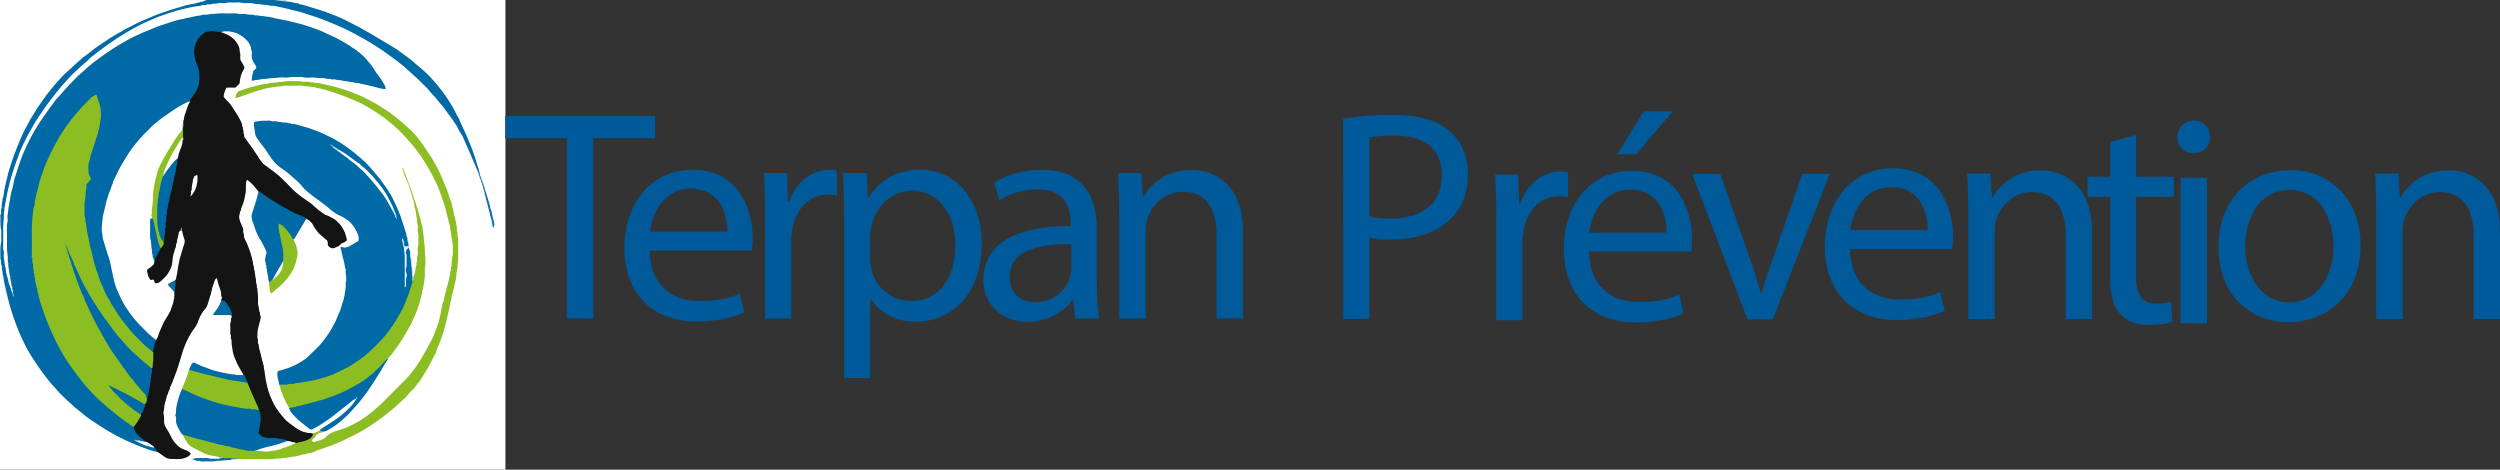<?xml version="1.0" encoding="UTF-8"?>
<svg id="Calque_1" data-name="Calque 1" xmlns="http://www.w3.org/2000/svg" viewBox="0 0 300 56.36">
  <rect x="0" y="0" width="300" height="56.36" fill="#333333" stroke="none"/>
  <defs>
    <style>
      .cls-1 {
        fill: #0b6ea9;
      }

      .cls-2 {
        fill: #bad4e5;
      }

      .cls-3 {
        fill: #fff;
      }

      .cls-4 {
        fill: #0b6e9d;
      }

      .cls-5 {
        fill: #418dbb;
      }

      .cls-6 {
        fill: #c6da87;
      }

      .cls-7 {
        fill: #006aa6;
      }

      .cls-8 {
        fill: #fdfefe;
      }

      .cls-9 {
        fill: #016ba7;
      }

      .cls-10 {
        fill: #d1e2dd;
      }

      .cls-11 {
        fill: #c3dae8;
      }

      .cls-12 {
        fill: #026aa7;
      }

      .cls-13 {
        fill: #93bed8;
      }

      .cls-14 {
        fill: #2980b3;
      }

      .cls-15 {
        fill: #e8eedb;
      }

      .cls-16 {
        fill: #b5d2db;
      }

      .cls-17 {
        fill: #3482b5;
      }

      .cls-18 {
        fill: #2e7eb3;
      }

      .cls-19 {
        fill: #c4dae8;
      }

      .cls-20 {
        fill: #dae8f1;
      }

      .cls-21 {
        fill: #bad370;
      }

      .cls-22 {
        fill: #1e7a94;
      }

      .cls-23 {
        fill: #f4f7f9;
      }

      .cls-24 {
        fill: #116faa;
      }

      .cls-25 {
        fill: #b4d065;
      }

      .cls-26 {
        fill: #8bbad5;
      }

      .cls-27 {
        fill: #a1c6dc;
      }

      .cls-28 {
        fill: #d2e4ef;
      }

      .cls-29 {
        fill: #16788d;
      }

      .cls-30 {
        fill: #c8ddd4;
      }

      .cls-31 {
        fill: #005998;
      }

      .cls-32 {
        fill: #faf9fa;
      }

      .cls-33 {
        fill: #d1e2ee;
      }

      .cls-34 {
        fill: #92bed8;
      }

      .cls-35 {
        fill: #abcb4f;
      }

      .cls-36 {
        fill: #8ebad6;
      }

      .cls-37 {
        fill: #a3a3a3;
      }

      .cls-38 {
        fill: #016aa7;
      }

      .cls-39 {
        fill: #f7fafc;
      }

      .cls-40 {
        fill: #fdfdfe;
      }

      .cls-41 {
        fill: #c0d8e7;
      }

      .cls-42 {
        fill: #70a8cb;
      }

      .cls-43 {
        fill: #a5c847;
      }

      .cls-44 {
        fill: #095d84;
      }

      .cls-45 {
        fill: #c3dbe9;
      }

      .cls-46 {
        fill: #b6d168;
      }

      .cls-47 {
        fill: #2c8771;
      }

      .cls-48 {
        fill: #d3d3d4;
      }

      .cls-49 {
        fill: #141414;
      }

      .cls-50 {
        fill: #488ebc;
      }

      .cls-51 {
        fill: #f0f6fa;
      }

      .cls-52 {
        fill: #d9e7f1;
      }

      .cls-53 {
        fill: #006aa7;
      }

      .cls-54 {
        fill: #0e6ca7;
      }

      .cls-55 {
        fill: #469682;
      }

      .cls-56 {
        fill: #409758;
      }

      .cls-57 {
        fill: #edf4f9;
      }

      .cls-58 {
        fill: #a7c9de;
      }

      .cls-59 {
        fill: #8cbe25;
      }

      .cls-60 {
        fill: #107495;
      }

      .cls-61 {
        fill: #3b8ab9;
      }

      .cls-62 {
        fill: #f7faf9;
      }

      .cls-63 {
        fill: #e8f1f7;
      }

      .cls-64 {
        fill: #8cbe24;
      }

      .cls-65 {
        fill: #298577;
      }

      .cls-66 {
        fill: #a5c846;
      }

      .cls-67 {
        fill: #e7f0f6;
      }

      .cls-68 {
        fill: #fefefe;
      }
    </style>
  </defs>
  <g>
    <path class="cls-3" d="M33.99,0h26.66V56.36H0c0-8.57,0-17.15,0-25.72,.04-.03,.07-.02,.11,0,.17,.68,.19,1.38,.3,2.07,.36,2.28,.93,4.5,1.78,6.65,1.05,2.65,2.58,4.99,4.48,7.12,1.82,2.03,3.9,3.73,6.24,5.12,1.88,1.12,3.86,2.02,5.99,2.58,.3,.1,.52,.34,.79,.49,.92,.54,1.85,.45,2.8,.07,.11-.04,.21-.12,.23-.26-.05-.22-.25-.28-.43-.34-.86-.3-1.45-.88-1.82-1.7-.02-.05-.04-.1-.07-.14-1.16-1.59-.95-3.29-.34-5,.53-1.49,1.19-2.94,1.6-4.47,.21-.81,.51-1.58,.9-2.32,.16-.31,.38-.59,.54-.9,.81-1.61,1.96-3.05,2.28-4.89,.06-.36,.2-.7,.34-1.03,.06-.14,.12-.29,.38-.37,.28,.91,.77,1.76,.59,2.78-.15,.57-.56,1.01-.85,1.54,.36,.11,.71,.04,1.04,.06,.22,.01,.44,0,.66,.01,.14,.01,.28,.04,.36,.19,.06,.14,.03,.28,0,.42-.09,.43-.13,.87-.09,1.31,.14,1.6,.23,3.21,1.18,4.6,.13,.2,.29,.4,.31,.66-.08,.24-.29,.19-.46,.19-.97,0-1.9-.23-2.83-.46-.82-.21-1.61-.49-2.38-.84-.12-.05-.24-.11-.4-.09-.27,.13-.31,.44-.42,.69-.25,.81-.57,1.59-.88,2.38-.4,.94-.66,1.9-.73,2.92-.06,.91,.23,1.7,.76,2.43,.37,.92,1.02,1.52,1.93,1.92,.68,.3,1.35,.59,2.1,.68,.15,.02,.32,.03,.4,.2-.05,.15-.19,.17-.31,.21-.45,.1-.9-.04-1.35-.04-.45,0-.9-.02-1.35,.03-.04,0-.1,.02-.11-.06,.03,.12,.13,.05,.19,.07,1.43,.26,2.84,.04,4.26-.07,.11-.03,.22-.03,.33-.04,.08,0,.17,0,.25,0,.06,0,.12,0,.19,0,1.33,0,2.65,.05,3.97-.01,1.89-.09,3.73-.41,5.53-1.04,1.52-.53,3.02-1.1,4.45-1.86,1.98-1.04,3.77-2.33,5.41-3.85,1.32-1.22,2.47-2.55,3.37-4.11,1.11-1.93,1.86-4,2.35-6.17,.37-1.65,.79-3.29,1.07-4.95,.5-3.02,.23-6-.68-8.93-.78-2.53-1.98-4.85-3.54-6.99-.76-1.05-1.73-1.9-2.73-2.71-1.84-1.5-3.88-2.65-6.12-3.43-1.69-.59-3.42-.94-5.21-1.06-2.52-.18-4.94,.22-7.32,1-.32,.11-.61,.24-.63,.64,.16,.08,.29-.01,.42-.06,.92-.31,1.83-.67,2.78-.9,2.76-.66,5.48-.55,8.18,.3,2.21,.7,4.29,1.65,6.18,3,2.35,1.69,4.16,3.86,5.59,6.36,1.55,2.71,2.42,5.64,2.81,8.73,.18,1.39-.07,2.75-.32,4.1-.32,1.67-.81,3.3-1.16,4.97-.32,1.53-1.03,2.9-1.8,4.26-.88,1.56-1.94,2.98-3.25,4.2-1.1,1.03-2.08,2.18-3.27,3.12-1.12,.88-2.34,1.59-3.71,2.03-.66,.21-1.29,.45-1.81,.94-.34,.33-.83,.42-1.29,.51-.19,.04-.32-.06-.39-.27,.29-.64,.79-1.01,1.48-1.14,.87-.32,1.58-.89,2.26-1.49,1.98-1.76,3.43-3.93,4.78-6.19,.21-.36,.45-.7,.62-1.08,.77-.98,1.5-1.98,2.13-3.06,1.23-2.1,2.02-4.36,2.22-6.79,.23-2.81-.07-5.57-.95-8.25-.06-.2-.13-.39-.18-.6,0-.08-.03-.15-.06-.23-.01-.04-.02-.07-.02-.11-.15-.44-.28-.9-.44-1.33-.02-.13-.08-.24-.13-.36,0-.04-.02-.07-.03-.1-.1-.19-.14-.41-.24-.6-.12-.32-.27-.64-.39-.96-.02-.08-.02-.16-.06-.23-.01,.02,.01,.03,.01,.05,.03,.1,.03,.2,.09,.29,.1,.33,.26,.64,.39,.96,.06,.17,.11,.34,.19,.5,.01,.05,.02,.11,.05,.16,.06,.11,.09,.24,.13,.37,.19,.49,.32,.99,.48,1.49,.01,.04,.02,.08,.02,.12,.01,.13,.06,.25,.1,.37,.34,1.46,.51,2.95,.48,4.44-.03,1.26-.16,2.51-.43,3.74-.04,.16-.06,.33-.19,.46-.22,.02-.19-.16-.21-.28-.12-.86-.21-1.71-.3-2.57-.07-.61-.2-1.19-.36-1.78-.29-.81-.48-1.64-.77-2.45-.76-2.13-1.91-4.03-3.41-5.72-1.76-1.99-3.88-3.48-6.31-4.52-1.53-.65-3.13-1.03-4.78-1.21-.84-.09-1.67-.24-2.52-.09-.13,.02-.26,.02-.42,.18,.05,.57-.02,1.22,.38,1.76,.63,.86,1.24,1.73,1.86,2.6,.24,.33,.54,.59,.87,.83,1.04,.72,1.98,1.54,2.82,2.5,.57,.66,1.33,1.11,2.04,1.62,.37,.27,.73,.55,1.06,.86,.4,.38,.87,.65,1.38,.87,.97,.42,1.57,1.17,1.98,2.1,.09,.19,.14,.39,.15,.6,0,.24-.07,.43-.3,.55-.57,.3-1.05,.8-1.89,.62,.67,2.1,.9,4.12,.38,6.18-.52,2.02-1.43,3.84-2.78,5.43-1.37,1.61-2.99,2.84-5.09,3.25-.14,.61,.09,1.08,.18,1.58,.21,.97,.62,1.86,1.11,2.71,.55,1.07,1.5,1.74,2.43,2.42,.21,.15,.39,.03,.58-.07,1.24-.7,2.36-1.56,3.47-2.44,.33-.27,.68-.53,1.01-.79,.12-.09,.24-.2,.41-.2,.06,.01,.1,.05,.11,.11-.09,.37-.36,.62-.6,.89-.68,.76-1.49,1.36-2.34,1.92-.47,.31-.99,.58-1.39,.99-.28,.17-.56,.33-.9,.34-2.1-.18-3.39-1.54-4.45-3.16-.77-1.19-1.18-2.53-1.33-3.95-.1-.96-.36-1.89-.6-2.82-.32-1.23-.48-2.45,0-3.67,.07-.18,.11-.38,.05-.57-.31-.99-.23-2.03-.36-3.04-.24-1.81-.42-3.65-1.15-5.35-.28-.65-.56-1.28-.58-2,0-.17-.08-.33-.16-.48-.4-.7-.32-1.4-.03-2.1,.23-.57,.39-1.15,.49-1.76,.05-.32,.03-.65,.05-.97,0-.25,0-.5,.24-.74,.62,.32,1.04,.86,1.4,1.44,.05,.35-.09,.66-.18,.99-.14,.5-.28,1-.47,1.49-.16,.41-.13,.81,0,1.22,.28,.87,.58,1.72,1.09,2.49,.16,.24,.27,.5,.39,.76,.13,.27,.18,.54,.09,.83-.1,.35-.07,.69,0,1.04,.14,.69,.23,1.38,.35,2.07,.03,.41,.07,.82,.19,1.26,1.53-1.16,2.78-2.45,3.03-4.43,.06-.52-.09-1-.28-1.47-.06-.14-.15-.27-.12-.44,.45-.76,.91-1.51,1.35-2.28,.07-.13,.17-.23,.34-.22,.38,.1,.62,.38,.8,.7,.32,.59,.72,1.11,1.27,1.51,.29,.21,.49,.48,.55,.86,.05,.32,.34,.46,.66,.35,.51-.17,.89-.57,1.39-.81-.14-.92-.54-1.65-1.21-2.24-.24-.22-.52-.39-.82-.51-.66-.27-1.22-.68-1.74-1.16-.43-.4-.9-.74-1.39-1.06-.46-.3-.88-.64-1.26-1.04-1.02-1.06-2.07-2.08-3.31-2.89-.29-.19-.49-.47-.68-.74-.5-.74-1.01-1.48-1.55-2.2-.24-.31-.37-.64-.42-1.03-.16-1.48-.99-2.63-1.91-3.72-.56-.66-.63-.99-.1-1.73,.24-.12,.5-.06,.76-.07,.42-.02,.7-.25,.78-.67,.09-.49,.2-.97,.45-1.4,.09-.15,.1-.31,0-.45-.37-.5-.39-1.08-.44-1.66-.09-.98-.66-1.6-1.51-2.03-.19-.1-.44-.11-.55-.34,0-.04,.02-.08,.05-.1,1.76-.44,3.64,.98,3.66,2.78,0,.42,.11,.79,.34,1.14,.2,.29,.22,.56-.04,.84-.26,.28-.24,.64-.27,1.08,5.33-.84,10.54-.33,15.67,1.03,.12-.2,.04-.31-.02-.41-.69-1.09-1.37-2.18-2.25-3.13-.78-.85-1.76-1.45-2.75-2.02-3-1.73-6.3-2.53-9.69-3.02-1.28-.19-2.58-.29-3.88-.31-2.22-.03-4.37,.34-6.49,.93-3.99,1.11-7.51,3.06-10.64,5.76-1.82,1.57-3.39,3.36-4.77,5.32-.97,1.39-1.85,2.83-2.51,4.39-.9,2.12-1.51,4.31-1.85,6.58-.27,1.77-.27,3.55-.22,5.32,.04,1.23,.19,2.46,.44,3.67,.04,.19,.09,.38,.09,.58,0,.08,.02,.16,.04,.23,.02,.08,.03,.16,.03,.23,0,.1-.02,.2-.13,.25-.04,0-.07-.03-.1-.06-.04-.07-.07-.14-.11-.21-.51-1.37-.78-2.79-.89-4.25-.06-.87-.05-1.74-.07-2.61-.03-1.79,.24-3.54,.62-5.28,.94-4.32,2.99-8.09,5.75-11.49,2.61-3.21,5.74-5.8,9.38-7.78,2.55-1.38,5.23-2.35,8.11-2.76,1.43-.2,2.86-.39,4.3-.35,2.91,.09,5.76,.52,8.54,1.41,1.82,.59,3.59,1.29,5.29,2.17,2.39,1.23,4.6,2.71,6.65,4.46,2.24,1.92,4.18,4.11,5.82,6.56,.56,.84,1,1.76,1.41,2.69,.44,1.01,.87,2.03,1.27,3.06,.03,.07,.03,.15,.07,.21,.02,.03,.03,.07,.03,.1,0,.09,.04,.18,.08,.26,.1,.29,.19,.57,.29,.86,.12,.36,.22,.72,.33,1.08,.36,1.35,.72,2.7,1,4.07-.01,.06,.07,0,.02,.01-.24-1.46-.66-2.87-1.08-4.28-.09-.34-.2-.68-.31-1.01-.09-.27-.18-.54-.27-.8-.06-.09-.03-.22-.09-.31-.03-.05-.03-.1-.04-.16-.02-.05-.05-.1-.06-.15-.55-1.83-1.2-3.62-2.03-5.35-.76-1.6-1.61-3.14-2.71-4.53-1.28-1.61-2.82-2.94-4.5-4.1-2.25-1.55-4.6-2.93-7.07-4.09-2-.95-4.12-1.56-6.29-2.02-.13-.03-.26-.03-.37-.1-.11-.12-.37,0-.41-.24Z"/>
    <path class="cls-53" d="M57.45,20.89v-.08s-.03-.12-.08-.16c-.15-.32-.26-.65-.41-.96-.19-.4-.35-.82-.52-1.23-.24-.57-.51-1.11-.74-1.68-.12-.31-.28-.62-.48-.9-.17-.24-.27-.54-.43-.79-.22-.35-.46-.69-.7-1.03-.25-.35-.53-.69-.77-1.05-.12-.18-.26-.34-.4-.49-.19-.22-.39-.44-.56-.68-.27-.37-.64-.64-.9-1.02-.19-.27-.48-.48-.7-.72-.49-.53-1.05-.99-1.57-1.48-.48-.45-.98-.88-1.5-1.27-.86-.64-1.72-1.28-2.63-1.85-.46-.29-.93-.58-1.4-.84-.79-.44-1.58-.88-2.4-1.26-.66-.3-1.32-.58-1.98-.85-.88-.36-1.79-.65-2.69-.94-.35-.11-.69-.22-1.05-.3-.36-.08-.72-.15-1.06-.26-.29-.09-.59-.13-.89-.2-.21-.05-.43-.07-.64-.15-.03-.01-.08-.02-.11-.01-.31,.05-.6-.07-.9-.1-.23-.02-.48-.02-.71-.07-.24-.06-.49-.01-.71-.08-.38-.11-.76-.06-1.14-.06-.31,0-.59-.12-.9-.09-.31,.03-.62,.03-.93,0-.24-.02-.44,.12-.67,.09-.22-.03-.45-.05-.66,0-.2,.06-.4,.08-.59,.06-.16-.01-.28,.1-.44,.09-.14,0-.31-.08-.44,.07-.02,.03-.1,0-.15,0-.16,.02-.32-.04-.48,.07-.12,.08-.31,.03-.47,.07-.18,.05-.39,.06-.59,.1-.42,.08-.83,.19-1.25,.28-.8,.18-1.57,.48-2.35,.73-.31,.1-.61,.22-.91,.35-.66,.29-1.33,.56-1.96,.9-.52,.28-1.04,.56-1.55,.87-.68,.41-1.35,.84-1.99,1.3-.38,.27-.76,.55-1.14,.83-.33,.24-.62,.53-.97,.75-.05,.03-.09,.09-.14,.14-.32,.33-.68,.62-1.03,.92-.33,.29-.63,.6-.95,.89-.48,.43-.88,.93-1.31,1.41-.52,.58-1,1.21-1.48,1.83-.55,.71-1.04,1.47-1.55,2.21-.3,.44-.53,.92-.81,1.38-.38,.62-.68,1.28-1,1.93-.22,.46-.4,.95-.57,1.44-.22,.61-.44,1.22-.63,1.84-.11,.35-.19,.7-.3,1.05-.07,.21-.06,.43-.15,.64-.08,.2-.07,.43-.15,.64-.05,.14-.06,.32-.08,.47-.02,.21-.13,.41-.1,.63-.17,.16,.01,.39-.14,.57-.06,.07-.02,.23,0,.34,0,.12-.1,.19-.09,.32,.05,.72-.11,1.43-.08,2.15,.03,.71,.01,1.43,0,2.14,0,.22,.12,.41,.09,.63-.03,.2-.05,.43,0,.62,.11,.39,.06,.81,.22,1.19-.01,.54,.23,1.03,.32,1.55,.05,.28,.18,.55,.28,.82,.02,.05,.01,.1,.02,.15,.05,.04,.03,.12,.08,.16v.08c.09,.04,.12,.12,.12,.22,.06,.09,.09,.19,.08,.29,.02,.08,.08,.13,.08,.21,0-.08-.05-.14-.08-.22,0-.11-.02-.21-.08-.31-.05-.14,.05-.3-.04-.44v-.23s-.03-.12-.08-.16c.01-.28-.06-.54-.13-.8-.03-.1-.03-.21-.02-.3,.02-.12-.09-.17-.09-.28,0-.46-.2-.91-.15-1.38-.14-.33-.02-.69-.09-1.02-.12-.59-.05-1.17-.07-1.76-.01-.58,.01-1.17-.01-1.75,0-.23,.11-.44,.09-.67-.02-.22-.04-.45,0-.66,.08-.38,.07-.77,.16-1.14,.14-.61,.16-1.24,.37-1.83,.08-.22,.11-.47,.16-.71,.03-.17,.09-.33,.11-.51,.01-.14,.1-.29,.14-.44,.19-.63,.4-1.26,.62-1.89,.12-.33,.23-.65,.38-.97,.27-.6,.55-1.2,.86-1.79,.26-.49,.54-.98,.84-1.44,.16-.25,.3-.5,.48-.74,.32-.42,.6-.87,.92-1.3,.2-.27,.42-.52,.59-.8,.09-.16,.23-.3,.36-.43,.29-.3,.56-.64,.84-.95,.42-.47,.87-.91,1.3-1.37,.37-.39,.8-.73,1.19-1.09,.5-.47,1.05-.89,1.6-1.3,.58-.43,1.18-.84,1.79-1.24,.27-.18,.56-.35,.84-.51,.64-.36,1.27-.74,1.94-1.04,.33-.15,.65-.31,.99-.44,.33-.13,.67-.26,1-.41,.69-.3,1.41-.5,2.11-.74,.43-.14,.88-.28,1.34-.35,.21-.03,.42-.12,.64-.16,.26-.04,.53-.09,.79-.16,.37-.1,.76-.08,1.11-.22,.36,.06,.7-.08,1.06-.09,.44,0,.88-.09,1.33-.07,.45,.02,.91,.02,1.36,0,.25-.01,.47,.09,.71,.09,.23,0,.48-.05,.7,.01,.27,.07,.53,.04,.79,.07,.13,.01,.25,.09,.4,.08,.12,0,.24-.03,.37,.04,.11,.06,.28,0,.41,.03,.34,.08,.69,.08,1.02,.16,.44,.12,.88,.2,1.32,.28,.62,.11,1.21,.28,1.82,.42,.71,.16,1.41,.41,2.11,.65,.62,.21,1.2,.49,1.78,.77,.26,.13,.54,.22,.79,.36,.54,.3,1.08,.59,1.6,.93,.28,.18,.54,.37,.82,.55,.24,.16,.45,.37,.67,.55,.36,.31,.65,.69,.96,1.05,.21,.24,.37,.52,.55,.78,.15,.22,.28,.46,.46,.67,.28,.33,.48,.71,.71,1.07,.09,.15,.15,.33,.17,.51-.22,.03-.58-.03-.81-.1-.33-.09-.65-.19-.99-.25-.23-.05-.44-.13-.67-.17-.21-.03-.43-.1-.64-.13-.21-.03-.41-.14-.63-.1-.13,.03-.22-.1-.36-.08-.2,.02-.38-.08-.59-.09-.18,0-.38-.03-.55-.08-.18-.06-.35-.07-.52-.06-.16,0-.27-.11-.44-.09-.14,.02-.31,.05-.44-.07,0,0-.03,0-.04,0-.38,.06-.75-.13-1.14-.08-.33,.04-.65-.11-.98-.08-.34,.03-.69,.06-1.01,0-.42-.1-.84-.04-1.26-.06-.32-.02-.62,.11-.94,.08-.32-.03-.66-.05-.97,0-.29,.05-.58,.02-.86,.08-.26,.05-.53,.04-.79,.07-.18,.02-.37,.06-.55,.08-.17,.02-.34,.05-.51,.08-.12,.02-.23,.08-.39,.06-.02-.19,.02-.37,.05-.57,.03-.18,.1-.36,.1-.55,.13-.13,.26-.25,.38-.38,.03-.22-.11-.37-.22-.53-.2-.31-.35-.62-.33-1,.01-.19,.07-.42-.02-.58-.09-.18-.03-.36-.12-.54-.11-.2-.18-.42-.35-.59-.5-.52-.55-.55-1.22-.91-.2-.11-.42-.12-.62-.19-.41-.14-.84-.06-1.25-.08-.05,.04-.1,.08-.17,.09-.23,.03-.47,.02-.7-.02-.79-.14-1.4,.15-1.86,.78-.66,.92-.62,1.89-.23,2.89,.32,.82,.42,1.65,.25,2.52-.06,.31-.15,.6-.31,.87-.25,.43-.53,.83-.83,1.22-1.04,.54-2.05,1.12-2.99,1.82-1.94,1.44-3.56,3.16-4.82,5.23-1.26,2.08-2.09,4.32-2.54,6.7-.22,1.15-.18,2.29,.21,3.42,.37,1.09,.68,2.21,.88,3.35,.37,2.11,1.34,3.94,2.7,5.58,.76,.92,1.62,1.75,2.56,2.49-.11,.48-.19,.96-.39,1.41-.2,.09-.32-.06-.44-.16-1.14-.89-2.13-1.94-3.03-3.07-1.82-2.28-3.04-4.85-3.79-7.66-.46-1.71-.82-3.44-1.07-5.19-.13-.95-.04-1.89,.06-2.83,.03-.27,.06-.54,.1-.81,.03-.27,.11-.5,.31-.7,.19-.18,.21-.39,.11-.64-.22-.56-.21-1.15-.08-1.73,.23-1,.6-1.96,.89-2.95,.28-.95,.55-1.9,.51-2.9-.03-.69-.18-1.35-.48-1.98-.28,.02-.43,.18-.59,.33-2.14,2.03-3.8,4.39-5.01,7.08-.99,2.2-1.63,4.5-1.86,6.89-.31,3.29-.13,6.56,.76,9.77,.55,1.97,1.27,3.88,2.23,5.69,1.06,2.01,2.36,3.84,3.9,5.52,1.53,1.67,3.3,3.04,5.14,4.33,.26,.69,.72,1.21,1.33,1.61,.08,.05,.23,.11,.13,.27-.22,.1-.43-.02-.64-.04-.12-.04-.25-.06-.38-.08-.04-.01-.08-.03-.13-.05-.05-.02-.07,0-.02,0,.05,0,0,.06,.03,.02,.05,.04,.1,.05,.16,.07,.64,.27,1.27,.55,1.96,.64,.24,.16,.42,.35,.36,.67-.33-.01-.64-.14-.95-.24-.58-.2-1.15-.43-1.71-.66-.79-.32-1.56-.69-2.31-1.09-.46-.24-.91-.51-1.35-.78-.55-.34-1.08-.71-1.62-1.06-.26-.16-.5-.36-.74-.55-.4-.32-.79-.65-1.2-.96-.01,0-.02-.02-.03-.03-.31-.37-.72-.62-1.04-.96-.33-.35-.7-.66-1.01-1.03-.34-.41-.73-.78-1.05-1.2-.37-.49-.76-.98-1.11-1.48-.34-.49-.66-1-.99-1.5-.44-.67-.78-1.39-1.12-2.11-.25-.53-.48-1.07-.68-1.63-.22-.61-.43-1.22-.62-1.84-.11-.36-.22-.72-.3-1.08-.08-.34-.18-.68-.25-1.03-.07-.32-.14-.64-.22-.96-.1-.38-.08-.78-.23-1.15,.06-.27-.13-.52-.08-.79,.03-.17-.09-.3-.09-.47,0-.14,.02-.28-.05-.44-.08-.16-.02-.38-.02-.58-.08-.25-.02-.5-.04-.76,0-.07,0-.14,0-.21,.05-.88,.06-1.76,0-2.64,0-.09,0-.17,0-.26-.03-2.83,.62-5.54,1.55-8.18,.76-2.15,1.78-4.18,3.06-6.07,1.3-1.92,2.84-3.64,4.6-5.15,2.1-1.81,4.38-3.33,6.86-4.57,1.71-.86,3.5-1.51,5.35-2.04,1-.28,2.01-.51,3.03-.71,.07-.02,.16,.01,.22-.05h8.19c.11,.08,.23,.02,.34,.04,.08,0,.17,0,.25,0,.33-.02,.64,.08,.96,.12,0,.05,.02,.08,.06,.08,.17,0,.34,.02,.52,.07,.15,.04,.31,.09,.47,.11,.16,.02,.35,0,.48,.14,.55,.08,1.07,.29,1.61,.44,.53,.14,1.03,.32,1.55,.5,.36,.13,.72,.27,1.08,.41,.89,.34,1.72,.8,2.57,1.23,.35,.18,.71,.37,1.05,.58,.21,.13,.44,.24,.66,.37,.54,.31,1.06,.64,1.59,.95,.42,.24,.82,.51,1.25,.75,.31,.17,.59,.4,.88,.61,.46,.34,.93,.66,1.36,1.04,.34,.3,.69,.6,1.04,.88,.39,.32,.75,.67,1.08,1.03,.5,.54,.98,1.1,1.42,1.7,.28,.38,.56,.76,.8,1.16,.31,.52,.64,1.02,.88,1.58,.1,.22,.27,.4,.35,.64,.19,.53,.48,1.02,.7,1.54,.22,.51,.43,1.02,.64,1.53,.16,.37,.29,.76,.42,1.15,.17,.5,.34,1,.47,1.52,.13,.1,.06,.24,.08,.36,.03,.02,.05,.06,.08,.08v.16c.05,.09,.07,.16-.08,.16Z"/>
    <path class="cls-3" d="M24.56,.08c-.14,.12-.32,.1-.48,.15-.29,.09-.59,.14-.88,.24-.14,.05-.3-.03-.43,.09-.34,0-.64,.13-.96,.23-.37,.12-.75,.19-1.11,.32-.77,.27-1.55,.5-2.31,.82-.65,.27-1.3,.56-1.95,.85-.32,.14-.61,.34-.93,.49-.31,.14-.64,.25-.89,.49-.99,.47-1.87,1.13-2.79,1.73-.28,.18-.55,.39-.81,.6-.28,.22-.55,.46-.86,.65-.16,.1-.3,.23-.43,.36-.27,.27-.59,.49-.86,.76-.43,.44-.93,.81-1.35,1.26-.33,.36-.67,.71-.98,1.08-.41,.51-.84,1.01-1.21,1.55-.26,.39-.56,.75-.81,1.15-.26,.4-.49,.81-.75,1.21-.25,.39-.43,.81-.66,1.21-.26,.44-.45,.9-.65,1.36-.25,.57-.48,1.15-.7,1.74-.17,.46-.34,.92-.48,1.4-.13,.43-.28,.85-.37,1.29-.05,.26-.15,.52-.2,.77-.05,.32-.14,.63-.2,.94-.07,.37-.06,.76-.22,1.11,.05,.28-.14,.54-.08,.82,.04,.19-.09,.33-.09,.51,0,.17,.08,.36-.07,.52-.03,.03,0,.13,0,.19v.78s-.05,.03-.08,0V0H24.56s.03,.03,.03,.05c0,.02-.02,.03-.03,.03Z"/>
    <path class="cls-39" d="M.08,26.97c-.06,.31,.11,.59,.08,.9-.02,.31-.02,.62,0,.93,.02,.31-.14,.59-.08,.9-.03,.03-.05,.03-.08,0v-2.73s.05-.03,.08,0Z"/>
    <path class="cls-63" d="M34.46,.16c-.34,.06-.67-.12-1.01-.08-.03-.02-.03-.03-.03-.05,0-.02,.02-.03,.03-.03h.55c.03,.15,.14,.05,.21,.08,.08,.03,.21-.07,.25,.08Z"/>
    <path class="cls-26" d="M.08,29.86v.78h-.08v-.78s.05-.03,.08,0Z"/>
    <path class="cls-61" d="M33.21,.08c-.07,0-.15,0-.22,0-.05,0-.1-.01-.09-.08h.31s.03,.03,.03,.05c0,.02-.02,.03-.03,.03Z"/>
    <path class="cls-45" d="M.08,26.97h-.08v-.23H.08v.23Z"/>
    <path class="cls-36" d="M33.21,.08v-.08h.23V.08h-.23Z"/>
    <path class="cls-13" d="M.08,29.86h-.08v-.16H.08v.16Z"/>
    <path class="cls-33" d="M24.56,.08v-.08h.16c0,.12-.1,.07-.16,.08Z"/>
    <path class="cls-49" d="M22.76,12.16c.13-.36,.41-.63,.61-.95,.18-.3,.37-.6,.46-.94,.06-.23,.08-.46,.1-.7,.01-.12,0-.23,0-.35,.02-.59-.12-1.14-.37-1.68-.09-.19-.13-.39-.17-.59-.07-.33-.14-.67-.09-1.02,.07-.43,.21-.84,.45-1.21,.25-.39,.58-.68,1-.9,.29,0,.6-.16,.91-.07,.28,.08,.55,.05,.83,.07,.04,.05,.12,.02,.16,.08,.24,.1,.49,.19,.73,.31,.48,.25,.87,.61,1.13,1.07,.14,.24,.26,.53,.25,.83,0,.19,.11,.35,.08,.55-.03,.18,0,.36,0,.54,.18,.24,.32,.52,.47,.81v.25c-.39,.54-.51,1.13-.56,1.76-.15,.15-.32,.32-.49,.49h-1.11c-.14,.37-.28,.74-.36,1.11,.19,.19,.35,.36,.52,.52,.37,.34,.61,.78,.88,1.2,.21,.33,.42,.65,.6,1,.13,.25,.29,.51,.28,.82,.16,.11,.01,.3,.11,.42,.11,.14-.02,.33,.06,.44,.11,.15,.02,.3,.09,.49,.24,.18,.37,.5,.58,.76,.32,.38,.58,.82,.86,1.24,.11,.16,.24,.31,.32,.49,.08,.17,.22,.29,.32,.45,.16,.26,.45,.4,.68,.59,.36,.28,.75,.53,1.1,.82,.71,.57,1.3,1.25,1.94,1.88,.5,.48,1.04,.9,1.62,1.28,.34,.22,.66,.45,.94,.73,.41,.4,.89,.72,1.36,1.05,.29,.04,.51,.22,.76,.33,.4,.18,.71,.48,.99,.8,.17,.2,.32,.44,.44,.67,.12,.23,.22,.48,.28,.74,.04,.18,.15,.35,.07,.56-.19,.07-.32,.29-.57,.27-.16,.19-.35,.38-.59,.46-.21,.07-.41,.25-.74,.12-.11-.03-.21-.18-.35-.3,0-.11,0-.23,0-.34,0-.1-.12-.17-.08-.28-.02-.06-.1-.03-.13-.06-.31-.33-.71-.56-.99-.91-.19-.24-.39-.49-.52-.76-.17-.37-.44-.63-.79-.81-.89-.24-1.69-.7-2.5-1.12-1.03-.54-2.02-1.16-2.96-1.86-.15-.11-.3-.2-.38-.37-.42-.49-.8-1.03-1.37-1.38-.16,.4-.1,.82-.12,1.25-.01,.4-.13,.78-.19,1.16-.08,.47-.36,.87-.43,1.34-.13,.14-.1,.32-.15,.48-.05,.17-.03,.36,0,.54,.02,.13,.1,.24,.13,.37,.04,.16,.2,.29,.17,.47,.19,.18,.17,.41,.15,.64-.01,.16,.12,.28,.08,.44-.03,.14,.04,.26,.07,.4,.04,.17,.18,.26,.24,.41,.21,.49,.4,.98,.54,1.49,.1,.34,.2,.68,.25,1.03,.02,.14,.02,.32,.08,.43,.08,.14,0,.3,.07,.4,.11,.15,0,.32,.07,.44,.1,.17,.02,.36,.08,.51,.06,.16,.08,.32,.06,.48-.01,.14,.11,.25,.09,.4-.01,.12-.06,.26,.07,.36,.01,.01,0,.05,0,.07,.04,.53,.12,1.07,.08,1.6-.03,.39,.13,.76,.17,1.14,.11,.07,.07,.19,.06,.28-.01,.11,.08,.17,.09,.28,.02,.25-.06,.47-.12,.7-.07,.28-.15,.56-.22,.85-.08,.31-.02,.61-.07,.91-.02,.16,.1,.28,.09,.44-.01,.14-.08,.31,.07,.44,0,.4,.15,.77,.24,1.15,.11,.47,.21,.95,.37,1.41,.05,.17-.06,.36,.1,.51-.04,.24,.06,.47,.08,.71,.04,.49,.17,.96,.28,1.44,.13,.58,.37,1.12,.61,1.66,.19,.44,.44,.87,.75,1.25,.24,.29,.46,.6,.72,.87,.29,.31,.64,.53,.97,.78,.27,.22,.57,.42,.88,.6,.18,.11,.35,.16,.54,.2,.24,.05,.47,.09,.71,.07,.09,0,.14,.12,.24,.08,.17,.33-.08,.53-.28,.67-.58,.39-1.22,.59-1.93,.53-.29-.04-.58-.12-.86-.21-.71-.24-1.43-.34-2.18-.35-.42,0-.82-.07-1.14-.39-.18-.18-.26-.37-.21-.63,.05-.28,.09-.56,.14-.84,.09-.51,.06-1.01-.09-1.5-.4-1.13-.93-2.21-1.39-3.32-.12-.36-.34-.68-.39-1.07-.28-.49-.59-.97-.82-1.49-.18-.42-.37-.83-.44-1.3-.06-.42-.16-.83-.14-1.26,0-.14-.11-.25-.09-.4,.01-.12,.05-.25-.06-.36-.03-.03,0-.12,0-.19,0-.21,0-.41,0-.62,0-.2-.06-.43,.03-.61,.1-.19-.03-.4,.12-.58,.04-.04,0-.15,0-.23-.17-.35-.24-.73-.45-1.06-.21-.32-.41-.61-.79-.74,.01-.07-.03-.15,.03-.22,.02-.03,.05-.05,.05-.1,.02-.13-.11-.22-.09-.36,.02-.11,0-.22-.02-.34-.11-.51-.37-.97-.44-1.5-.01-.08-.08-.15-.12-.22-.2,.2-.24,.48-.34,.72-.15,.38-.22,.79-.32,1.19-.12,.46-.27,.9-.41,1.35-.08,.25-.25,.46-.42,.64-.32,.32-.5,.7-.62,1.11-.12,.4-.31,.77-.56,1.09-.43,.55-.74,1.17-1.02,1.8-.2,.45-.35,.92-.49,1.4-.12,.43-.26,.85-.39,1.28-.13,.44-.3,.86-.46,1.29-.16,.43-.3,.86-.53,1.26,.04,.2-.13,.34-.18,.51-.04,.16-.07,.36-.21,.5-.02,.34-.17,.66-.25,.99-.05,.21-.05,.42-.07,.63-.01,.16-.12,.31-.07,.47,.11,.41,.05,.84,.08,1.25,.01,.17,.11,.33,.22,.49,.25,.38,.48,.78,.67,1.2,.21,.45,.54,.79,.9,1.1,.2,.17,.46,.27,.7,.36,.42,.16,.42,.15,.72,.46-.18,.32-.51,.45-.83,.55-.56,.17-1.15,.08-1.72,.07-.24,0-.48-.15-.69-.29-.28-.18-.51-.42-.82-.55-.05-.17-.25-.5-.39-.62-.34-.16-.68-.33-.94-.62-.25-.18-.5-.37-.74-.56-.35-.28-.58-.66-.73-1.08-.02-.05,0-.1,0-.15-.05-.15,.08-.23,.15-.33,.25-.37,.51-.74,.66-1.17,.19-.39,.35-.79,.47-1.22,.11-.18,.2-.36,.23-.57,.04-.12,.04-.24,.06-.36,.21-1.13,.42-2.25,.53-3.4,.07-.49,.14-.99,.13-1.49,0-.18-.02-.36,.11-.51,.09-.48,.15-.97,.39-1.4-.1-.13-.02-.25,.02-.36,.34-.84,.64-1.69,1.15-2.45,.5-.75,.73-1.59,.87-2.47,.04-.62,.07-1.24,.12-1.86,.28-1.41,.48-2.84,.98-4.2,.12-.32,.1-.64-.02-.95-.09-.23-.13-.47-.17-.72,0-.11,.02-.21,0-.32,0,.1,0,.2-.05,.29-.1,.14-.18,.29-.2,.46-.18,1.13-.61,2.2-.74,3.34-.11,.99-.72,1.71-1.44,2.32-.2,.17-.44,.29-.7,.19-.14-.08-.16-.22-.27-.3-.52-.16-.87-.75-.77-1.27,.03-.17,.15-.27,.27-.36,.21-.15,.42-.31,.54-.55,.13-.67,.48-1.23,.81-1.8,.21-.24,.37-.5,.39-.83,.14-2.71,.65-5.35,1.29-7.98,.16-.66,.22-1.33,.37-1.99,.1-.73,.5-1.38,.59-2.11,.04-.12,.05-.25,.04-.38-.01-.48,.01-.96,0-1.44,0-.92,.34-1.76,.68-2.59,.04-.11,.13-.19,.21-.27Z"/>
    <path class="cls-53" d="M33.52,46.23c.04-.18-.13-.33-.08-.51-.16-.35-.17-.72-.15-1.09,.11-.15,.27-.15,.4-.19,.47-.13,.92-.27,1.37-.47,.5-.22,.97-.48,1.43-.79,.19-.13,.37-.26,.53-.42,.41-.4,.81-.81,1.22-1.21,.31-.3,.55-.66,.81-.99,.14-.18,.28-.37,.41-.57,.12-.18,.24-.38,.34-.57,.18-.35,.4-.68,.55-1.06,.14-.37,.32-.73,.46-1.09,.17-.43,.24-.88,.43-1.3,.06-.13-.03-.3,.09-.43,.04-.51,.22-1.01,.15-1.53-.02-.19,.09-.33,.09-.51,0-.38-.14-.75-.08-1.14-.14-.32-.12-.67-.22-1-.09-.31-.18-.63-.24-.95-.04-.22-.08-.43-.17-.65,0-.07,.08-.09,.12-.15,.35,.19,.7,.08,1.01-.09,.35-.19,.67-.43,1.02-.6,.15-.58-.16-1.02-.4-1.47-.16-.29-.37-.56-.62-.8-.26-.26-.56-.45-.88-.62-.34-.18-.71-.3-1.02-.55-.16-.13-.35-.23-.5-.38-.34-.33-.73-.6-1.11-.89-.48-.36-.98-.69-1.43-1.08-.25-.22-.52-.42-.72-.68-.2-.27-.43-.51-.68-.73-.62-.55-1.22-1.11-1.92-1.56-.58-.36-1-.9-1.38-1.47-.28-.42-.54-.86-.87-1.24-.2-.23-.36-.5-.55-.74-.22-.28-.33-.6-.35-.91-.02-.38-.17-.75-.08-1.14,.13-.1,.3-.07,.45-.11,.42-.11,.84-.03,1.26-.08,.21-.02,.39,.08,.59,.09,.18,0,.38-.07,.55,.07,.24-.05,.47,.06,.71,.08,.16,.01,.33-.05,.49,.05,.13,.09,.31-.05,.42,.11,.32-.04,.61,.08,.91,.16,.63,.17,1.25,.35,1.86,.58,.75,.28,1.46,.61,2.17,.98,.52,.27,1.02,.57,1.49,.91,.47,.33,.93,.66,1.37,1.04,.48,.42,.98,.81,1.41,1.28,.43,.46,.82,.95,1.23,1.43,.46,.55,.84,1.16,1.25,1.75,.29,.43,.52,.9,.74,1.37,.3,.64,.58,1.29,.8,1.97,.11,.34,.22,.69,.33,1.03,.11,.36,.26,.71,.28,1.09,0,.04,.03,.07,.08,.06,.05,.34,.21,.67,.17,1.03-.17,.12-.34,.1-.49,0-.17-.17-.12-.38-.16-.56-.06-.09-.05-.2-.09-.29,.03,.12,.05,.23,.1,.34-.02,.26,.09,.49,.18,.72,.21,1.45,.04,2.9,.07,4.17,0-.76,.03-1.7,.04-2.64,0-.31,0-.62-.03-.93-.05-.35,.09-.54,.48-.67,.21,1.3,.28,2.6,.48,3.89-.11,.82-.41,1.58-.71,2.34-.98,2.45-2.47,4.56-4.43,6.32-2.02,1.8-4.36,2.98-7.01,3.53-1.19,.25-2.39,.46-3.62,.49-.1,0-.21,.01-.31-.03Z"/>
    <path class="cls-64" d="M35.39,53.09c.11,.04,.19,.12,.34,.03,.14-.08,.33-.06,.49-.11,.3-.08,.6-.16,.87-.32,.19-.11,.32-.26,.43-.45,.05-.09,.04-.17,.05-.25,.25-.04,.47-.15,.69-.27,.06-.03,.11-.05,.17-.05,.18-.12,.34-.09,.47,.08-.09,.11-.22,.13-.34,.15-.33,.07-.59,.19-.76,.51-.08,.15-.25,.26-.38,.39,0,.14,.14,.18,.2,.27,.1,.05,.13-.07,.2-.08,.33-.06,.66-.15,.96-.31,.09-.05,.2-.08,.28-.18,.36-.45,.87-.68,1.41-.82,.86-.23,1.65-.6,2.42-1.03,.6-.34,1.16-.73,1.7-1.17,.52-.42,1-.87,1.47-1.33,.88-.88,1.77-1.76,2.64-2.65,.63-.64,1.16-1.37,1.64-2.13,.32-.5,.6-1.02,.89-1.53,.24-.42,.44-.86,.68-1.28,.17-.31,.25-.68,.4-1,.16-.33,.2-.7,.38-1.01-.01-.3,.14-.57,.17-.87,.02-.26,.1-.53,.16-.79,.06-.25,.06-.53,.22-.76,.04-.49,.23-.95,.32-1.43,.06-.36,.23-.69,.28-1.05,.05-.34,.21-.67,.18-1.02,0-.12,.12-.19,.09-.32-.02-.1-.05-.23,.07-.32,.03-.02,.01-.1,0-.15-.05-.35,.11-.68,.08-1.02,.17-.46,.04-.94,.08-1.41,.01-.15-.12-.27-.09-.44,.03-.14,0-.29-.06-.44-.06-.18-.05-.39-.07-.59-.03-.21-.11-.41-.1-.63,0-.19-.1-.37-.14-.56-.04-.21-.11-.4-.15-.6-.07-.33-.17-.66-.24-.99-.08-.39-.25-.76-.35-1.14-.07-.25-.19-.49-.27-.75-.07-.24-.17-.48-.26-.71-.25-.6-.54-1.18-.85-1.75-.43-.79-.89-1.57-1.41-2.29-.31-.43-.64-.86-1-1.27-.42-.48-.82-.97-1.28-1.42-.65-.64-1.34-1.22-2.07-1.77-.55-.42-1.14-.76-1.72-1.12-.44-.27-.89-.53-1.37-.73-.55-.23-1.1-.48-1.66-.69-.61-.23-1.23-.43-1.84-.63-.27-.09-.54-.14-.81-.22-.29-.09-.6-.09-.88-.22-.03-.01-.07-.02-.11-.01-.32,.03-.62-.14-.94-.08-.69-.16-1.38-.05-2.07-.07-.26-.01-.52-.02-.79,.06-.23,.07-.51-.05-.74,.09-.25-.06-.47,.08-.71,.09-.25,.01-.5,.1-.75,.16-.65,.17-1.29,.38-1.93,.61-.41,.14-.82,.29-1.22,.44-.07,.03-.12,0-.21,.03,0-.36,.15-.65,.38-.83,.35-.12,.65-.21,.94-.32,.4-.14,.81-.25,1.22-.34,.44-.09,.88-.25,1.34-.24,.17-.13,.39-.02,.55-.09,.19-.08,.38-.02,.56-.07,.26-.08,.53-.02,.79-.08,.61-.14,1.23-.03,1.84-.07,.2-.02,.38,.12,.59,.09,.19-.03,.39-.03,.58,0,.12,.02,.23,.07,.36,.07,.12,0,.25-.04,.37,.04,.11,.07,.25,0,.38,.03,.3,.05,.6,.11,.9,.18,.28,.06,.57,.13,.85,.2,.32,.08,.63,.17,.95,.26,.45,.13,.89,.29,1.33,.45,.23,.08,.44,.2,.66,.28,.6,.21,1.16,.53,1.73,.82,.56,.28,1.09,.64,1.62,.98,.34,.22,.7,.43,.99,.69,.32,.29,.68,.52,1,.81,.43,.38,.87,.74,1.27,1.14,.47,.47,.87,.99,1.26,1.54,.36,.5,.66,1.03,1.03,1.53,.14,.18,.23,.4,.35,.6,.29,.48,.55,.99,.78,1.51,.25,.56,.48,1.13,.71,1.69,.23,.56,.36,1.15,.61,1.7,0,.4,.23,.75,.25,1.15,.01,.19,.1,.4,.15,.6,.05,.2,.06,.41,.14,.6,.06,.17-.02,.37,.09,.55-.05,.35,.13,.67,.08,1.02,.14,.48,.06,.97,.08,1.45,.01,.49,0,.99,0,1.48,0,.23-.06,.45-.08,.67-.02,.21,.02,.42-.06,.64-.07,.17-.06,.39-.08,.59-.05,.57-.24,1.1-.35,1.65-.06,.28-.13,.57-.2,.85-.08,.33-.14,.67-.22,1-.04,.16-.06,.34-.1,.51-.09,.43-.19,.86-.29,1.28-.08,.36-.2,.7-.27,1.06-.07,.34-.2,.67-.32,.99-.12,.31-.22,.64-.35,.95-.12,.3-.29,.59-.33,.91-.37,.6-.62,1.25-.98,1.86-.31,.52-.65,1.03-.96,1.55-.11,.18-.29,.31-.4,.49-.21,.35-.53,.62-.82,.91-.16,.15-.25,.35-.41,.5-.44,.43-.91,.83-1.36,1.25-.32,.3-.7,.56-1.04,.85-.72,.6-1.51,1.12-2.29,1.63-.67,.43-1.37,.8-2.1,1.13-.28,.13-.56,.29-.84,.42-.46,.21-.92,.42-1.39,.59-.33,.11-.66,.23-.99,.34-.31,.11-.64,.2-.94,.36-.24,.12-.53,.19-.8,.23-.15,.02-.3,.06-.43,.11-.14,.05-.31,0-.39,.07-.13,.12-.32-.01-.41,.14-.22-.06-.41,.12-.63,.08-.13-.03-.22,.09-.36,.08-.11,0-.23-.05-.32,.06-.02,.02-.07,.01-.11,0-.41-.04-.8,.14-1.21,.08-.76,.16-1.54,.06-2.31,.07-.78,.02-1.56,0-2.34,0-.06-.06-.14-.03-.22-.04-.08,0-.16,0-.24,0-.41-.05-.82,.03-1.23-.04-.14-.05-.31-.04-.42-.16-.29-.08-.58-.1-.87-.16-.36-.07-.71-.14-1.04-.31-.41-.22-.84-.42-1.25-.63-.32-.16-.61-.37-.8-.7-.17-.3-.41-.57-.49-.93,.18-.12,.36-.01,.52,.04,2.08,.62,4.19,1.08,6.3,1.59,.62,.15,1.24,.25,1.89,.21,.06,0,.13,0,.19,0,.53-.02,1.05,.11,1.58,.05,.84-.09,1.6-.41,2.37-.69,.21-.08,.45-.13,.64-.27Z"/>
    <path class="cls-64" d="M33.52,46.23c.08-.01,.14-.09,.24-.08,.17,.02,.34-.02,.5,.01,.2,.03,.36-.08,.55-.09,.18,0,.36,.03,.56-.06,.17-.07,.39-.05,.59-.08,.37-.05,.73-.13,1.1-.18,.37-.05,.74-.15,1.1-.24,.57-.15,1.14-.32,1.69-.54,.47-.18,.91-.43,1.37-.64,.69-.32,1.31-.75,1.93-1.17,.32-.21,.61-.47,.92-.72,.55-.45,1.03-.97,1.52-1.47,.59-.59,1.09-1.27,1.57-1.96,.25-.37,.48-.76,.7-1.15,.21-.39,.46-.77,.62-1.18,.19-.48,.4-.95,.57-1.44,.12-.34,.2-.69,.33-1.03,.07-.16,.13-.35,.12-.54,.09-.11-.03-.31,.16-.39-.04-.15,.05-.27,.09-.39,.09-.35,.08-.73,.23-1.07-.06-.27,.11-.52,.07-.78-.03-.24,.1-.44,.09-.67-.01-.23-.05-.48,0-.7,.13-.47,.03-.94,.07-1.41,.02-.22-.11-.41-.09-.63,.03-.2,.04-.42,0-.62-.08-.38-.08-.77-.16-1.14-.07-.34-.06-.71-.22-1.04-.04-.07,0-.18,0-.27-.08-.09,.01-.22-.08-.31v-.08c-.03-.1-.12-.21,.08-.23v.08s.03,.12,.08,.16c.08,.28,.17,.56,.25,.83,.13,.44,.28,.88,.39,1.32,.07,.28,.09,.57,.21,.85,.07,.16,.06,.37,.07,.55,.03,.25,.09,.49,.11,.74,.03,.28,0,.56,.07,.82,.08,.29,.04,.58,.06,.87,.05,.48,.09,.96,.08,1.45,0,.28-.12,.54-.09,.83,.03,.27,.04,.55,0,.82-.03,.19-.07,.37-.06,.55,0,.19-.13,.36-.08,.55-.15,.4-.17,.83-.29,1.24-.12,.38-.19,.78-.33,1.15-.17,.46-.31,.94-.54,1.37-.15,.28-.22,.58-.39,.85-.28,.47-.52,.96-.81,1.42-.19,.31-.38,.62-.59,.92-.24,.34-.5,.67-.73,1.02-.17,.26-.42,.45-.59,.7-1.09,1.4-2.41,2.52-3.96,3.38-2.32,1.29-4.83,2.01-7.4,2.55-.16,.03-.33,.11-.49-.01-.11-.12-.16-.27-.24-.42-.08-.15-.22-.26-.23-.45,0-.08-.06-.16-.11-.22-.21-.3-.22-.68-.43-.98,.05-.16-.1-.28-.08-.43,.02-.1-.07-.15-.08-.24Z"/>
    <path class="cls-53" d="M30.64,54.1h-1.05c-.12-.18-.36,.02-.48-.16-.29,.03-.56-.1-.83-.16-.27-.07-.55-.09-.8-.23-.33,.04-.62-.13-.95-.17-.35-.04-.68-.16-1.02-.25-.35-.09-.7-.2-1.05-.28-.39-.1-.77-.19-1.16-.31-.37-.11-.74-.22-1.12-.31-.1-.02-.17-.12-.28-.08-.05,.01-.08-.03-.09-.06-.23-.41-.51-.79-.64-1.25-.03-.09-.03-.17-.04-.25-.02-.24,.06-.48-.08-.71-.02-.03-.02-.08,0-.11,.12-.23,.05-.47,.08-.71,.04-.29,.11-.58,.18-.86,.06-.25,.14-.49,.21-.73,.07-.23,.21-.43,.26-.67,0-.03,.07-.04,.05-.09,.18-.11,.32,.01,.47,.08,1.53,.71,3.1,1.33,4.76,1.72,1.13,.26,2.27,.41,3.42,.51,.22,.02,.44,.05,.63,.19,.15,.43,.2,.88,.15,1.33-.02,.24-.07,.48-.12,.72-.05,.23-.06,.46-.14,.73,.08,.06,.18,.11,.24,.19,.23,.29,.55,.33,.89,.37,.18,.02,.36,.01,.54,0,.32-.02,.63,.06,.93,.1,.31,.04,.64,.12,.94,.25,0,0,0,.02,0,.04-.1,.17-.29,.21-.45,.27-1.05,.36-2.14,.59-3.22,.84-.07,.03-.16-.01-.22,.05Z"/>
    <path class="cls-53" d="M31.03,22.92c.43,.29,.85,.59,1.27,.89,.23,.17,.49,.3,.73,.46,.45,.29,.91,.55,1.38,.8,.51,.27,.99,.58,1.56,.73,.27,.21,.64,.25,.91,.47-.14-.02-.18,.07-.24,.18-.42,.72-.85,1.44-1.28,2.15-.02,.04-.05,.09-.12,.08-.22,.03-.28-.16-.37-.29-.28-.41-.57-.8-.94-1.14-.1-.09-.21-.19-.37-.26-.04,.42,.07,.8,.13,1.17,.15,.89,.42,1.77,.4,2.69,0,.14,0,.29-.03,.43-.3,.68-.72,1.29-1.09,1.94-.1,.14-.16,.3-.26,.43-.13,.11-.23,.28-.44,.17,0-.16-.11-.3-.08-.48,.02-.14-.09-.27-.08-.43,0-.2-.12-.38-.07-.59-.18-.15,.03-.41-.15-.56,.04-.22-.1-.41-.09-.63,0-.19,.13-.36,.09-.55,.2-.22,.05-.45-.03-.63-.18-.41-.38-.81-.63-1.18-.2-.31-.34-.64-.49-.97-.19-.44-.28-.92-.49-1.35,.03-.18-.08-.35-.07-.51,.02-.24,.12-.47,.19-.7,.2-.67,.45-1.33,.59-2.02,.02-.11,.09-.2,.07-.32Z"/>
    <path class="cls-53" d="M34.69,48.96c.16,.04,.28-.11,.43-.08,.15,.03,.3-.05,.43-.09,.29-.08,.59-.13,.88-.21,.46-.14,.94-.23,1.4-.37,.31-.1,.63-.17,.94-.26,.35-.11,.7-.26,1.05-.38,.28-.1,.56-.21,.84-.31,.03-.01,.07-.02,.1-.04,.31-.16,.64-.28,.94-.44,.67-.36,1.35-.7,1.97-1.15,.48-.35,.96-.69,1.36-1.12,.2-.21,.47-.36,.64-.59,.2-.27,.45-.49,.67-.73,.05-.05,.08-.13,.17-.14,.04,.11-.04,.21-.09,.27-.28,.34-.45,.75-.68,1.12-.33,.54-.67,1.07-1.01,1.6-.26,.4-.54,.79-.81,1.18-.2,.28-.43,.55-.64,.83-.38,.49-.82,.94-1.23,1.4-.32,.36-.68,.68-1.03,.99-.44,.38-.92,.74-1.44,1.03-.15,.08-.29,.18-.44,.26-.09,.05-.17,.04-.25,.05-.16,0-.3-.13-.47-.08-.03-.11,.03-.18,.11-.23,.65-.42,1.32-.82,1.96-1.27,.66-.46,1.23-1.03,1.78-1.62,.17-.19,.3-.42,.44-.63,.02-.02,.03-.05,.02-.07-.03-.04-.06-.03-.09,0-.23,.07-.39,.25-.58,.39-.66,.5-1.28,1.03-1.94,1.53-.29,.22-.59,.45-.89,.65-.29,.2-.58,.41-.89,.59-.31,.19-.63,.35-.93,.51-.29-.01-.44-.23-.62-.36-.35-.27-.7-.54-1.03-.83-.25-.22-.44-.47-.67-.7-.19-.19-.31-.44-.42-.68Z"/>
    <path class="cls-64" d="M31.1,49.19c-.2,.06-.36-.09-.55-.08-.17,0-.36,.07-.52-.07-.03-.03-.1-.01-.15,0-.35,.05-.69-.04-1.02-.1-.37-.06-.75-.14-1.11-.2-1-.18-1.86-.42-3.04-.84-.65-.23-1.3-.49-1.93-.8-.31-.15-.62-.32-.96-.4,.3-.77,.64-1.53,.86-2.34,.18-.11,.35,0,.52,.04,1.86,.52,3.74,.98,5.64,1.3,.29,.05,.6,0,.85,.23,.13,.32,.29,.63,.4,.96,.07,.2,.18,.39,.26,.59,.2,.48,.42,.94,.63,1.41,.04,.1,.02,.22,.11,.31Z"/>
    <path class="cls-64" d="M32.27,33.83s.06,0,.07,0c.11-.07,.21-.15,.32-.23,.13-.07,.19-.21,.3-.31,.6-.51,.88-1.2,1.03-1.95v-.51c0-.19,.05-.41-.01-.58-.07-.19,0-.4-.08-.55-.09-.17,.01-.38-.14-.53,.02-.35-.16-.67-.16-1.03-.15-.19-.06-.43-.14-.64-.08-.19-.02-.43-.02-.68,.22,.09,.41,.2,.57,.36,.42,.41,.79,.87,1.07,1.39,.03,.05,.07,.11,.15,.11-.04,.1,.05,.16,.08,.24,.14,.32,.31,.63,.31,1,.14,.22,.1,.48,.07,.71-.08,.46-.18,.92-.36,1.37-.11,.26-.23,.51-.38,.74-.15,.24-.33,.47-.5,.69-.28,.36-.6,.67-.93,.97-.32,.29-.66,.54-1,.85-.1-.23-.17-.46-.17-.71,0-.24-.14-.46-.08-.71Z"/>
    <path class="cls-9" d="M29.7,45.92c-.17,.04-.3-.1-.47-.08-.14,.01-.29,0-.44-.05-.16-.06-.36-.05-.55-.09-.34-.07-.69-.07-1.02-.17-.58-.17-1.18-.25-1.76-.44-.25-.08-.53-.1-.78-.17-.42-.12-.84-.22-1.26-.33-.24-.07-.48-.14-.73-.22,.11-.29,.22-.59,.47-.86,.15-.02,.33,.08,.49,.17,.49,.27,1.03,.4,1.54,.62,.31,.13,.64,.21,.97,.29,.3,.07,.59,.15,.9,.19,.37,.05,.72,.18,1.1,.15,.33,.16,.68,.04,1.02,.08,.04,0,.07-.03,.06-.08,.11,.03,.13,.15,.15,.22,.06,.28,.25,.51,.32,.79Z"/>
    <path class="cls-12" d="M26.58,36.09h.36c.39,.41,.66,.89,.86,1.42,.05,.12,.01,.25,.02,.38-.09-.08-.2-.08-.32-.08-.61,0-1.22,0-1.83,0l-.11-.11c.42-.48,.77-1.01,1-1.61Z"/>
    <path class="cls-57" d="M49.66,33.29c-.06,.09-.09,.19-.08,.3,0,.05,0,.1-.08,.09,.04-.51-.14-1.01-.08-1.52-.11-.2-.03-.43-.09-.63-.06-.21-.02-.43-.08-.63-.08-.24-.06-.47-.06-.71,0-.16-.14-.3-.12-.49-.08,.08-.16,.15-.23,.23-.13,.15-.19,.35-.1,.52,.06,.12,.05,.22,.05,.33,0,.35,0,.7,0,1.05,0,.11-.01,.21-.05,.33-.06,.18-.07,.4,.02,.6,.07,.16,.08,.35,.02,.48-.07,.15-.05,.3-.06,.44-.01,.22,0,.44,0,.62-.05,.08-.08,.13-.11,.19-.07-.12-.04-.21-.04-.3,0-.82,0-1.63,0-2.45,0-.35,0-.7,0-1.05,0-.33-.13-.65-.08-.98-.02-.12,.06-.11,.14-.12,.14-.01,.28,.04,.41-.04,.02-.2-.13-.38-.08-.58-.15-.12-.05-.29-.08-.43,.02,.03,.15,.46,.16,.49,.07,.31,.1,.62,.21,.92,.01,.03,.03,.07,.02,.11-.06,.37,.1,.73,.08,1.09-.01,.15,.1,.28,.09,.43-.01,.14-.04,.3,.07,.44,.04,.05,.01,.15,0,.23-.04,.34,.09,.67,.09,1.01,0,0,.04,.02,.06,.03Z"/>
    <path class="cls-1" d="M23.23,55.04c.12,.04,.19-.1,.32-.08,.11,.02,.23,0,.35,0,.28,0,.57,.02,.85,0,.23-.02,.44,.09,.67,.09,.23,0,.47,0,.7,0,.19-.02,.36-.17,.57-.08,.28,.1,.56,.02,.84,.05,.08,0,.22-.07,.23,.11,0,.08-.05,.08-.1,.08-.54-.04-1.06,.13-1.6,.08-.51,.15-1.04,.05-1.56,.08-.14,0-.31,.04-.42-.01-.13-.06-.24-.08-.36-.06-.15,.02-.26-.1-.4-.08-.04-.04-.13-.07-.08-.16Z"/>
    <path class="cls-24" d="M58.23,22.84c.08,.24,.16,.48,.23,.72,.14,.49,.32,.96,.39,1.47,.2,.32,.18,.7,.29,1.04,.08,.25,.12,.52,.18,.78,.04,.18-.07,.33-.11,.5-.12-.12-.11-.28-.13-.43-.04-.26-.09-.53-.17-.78-.11-.37-.19-.75-.29-1.12-.12-.47-.25-.93-.36-1.4-.04-.18-.13-.35-.11-.54-.03-.1-.12-.21,.08-.23Z"/>
    <path class="cls-43" d="M49.73,23.93c-.15,.04-.05,.16-.08,.23-.01,0-.04,0-.04,0-.14-.47-.24-.95-.43-1.41-.02-.04,0-.1,0-.15-.03-.08,0-.1,.08-.08,.12,.34,.25,.68,.35,1.02,.04,.13,.12,.24,.11,.38Z"/>
    <path class="cls-66" d="M48.49,20.5c.13,.34,.29,.67,.39,1.01,.05,.09,.06,.16-.08,.16-.11-.35-.33-.65-.39-1.01-.05-.09-.07-.16,.08-.16Z"/>
    <path class="cls-17" d="M58.23,22.84c-.15,.04-.05,.16-.08,.23-.19-.06,.02-.28-.15-.34,0-.21-.09-.4-.16-.59-.02-.05,0-.1,0-.15-.05-.09-.06-.16,.08-.16,.1,.29,.19,.58,.29,.87,.02,.05,.01,.1,.02,.14Z"/>
    <path class="cls-50" d="M57.92,21.83c-.12,0-.07,.1-.08,.16-.16-.14-.13-.37-.22-.55-.04-.08-.13-.19-.09-.31,.02-.03,.03-.07,.08-.08,.14,.17,.17,.38,.22,.58,.02,.07,.09,.12,.09,.2Z"/>
    <path class="cls-4" d="M27.75,55.11c0-.08-.05-.08-.1-.08-.3,0-.59,0-.89,0-.05,0-.11,0-.1-.08,.03-.03,.05-.03,.08,0,.23,0,.47,.02,.7,0,.22-.03,.41,.09,.63,.08,.03,.02,.03,.03,.03,.05,0,.02-.02,.03-.03,.03h-.31Z"/>
    <path class="cls-46" d="M48.8,21.67c.12,0,.07-.1,.08-.16,.14,.02,.04,.14,.09,.2,.09,.13,.13,.27,.15,.42-.03,.04-.05,.04-.08,0-.13-.03-.13-.17-.14-.24-.01-.09-.08-.14-.09-.22Z"/>
    <path class="cls-10" d="M26.74,54.96h-.08c-.19-.03-.35,.14-.55,.08,0-.1,.08-.07,.14-.08,.05,0,.1,0,.1-.08,.1,0,.2,0,.3,0,.05,0,.1,0,.09,.08Z"/>
    <path class="cls-21" d="M49.27,22.53c-.05,0-.08,.02-.08,.08-.04,0-.08-.03-.07-.05,.03-.11-.05-.18-.08-.26,.03-.02,.03-.07,.08-.08,.1,.08,.16,.18,.16,.31Z"/>
    <path class="cls-18" d="M57.61,21.05c0,.05-.02,.08-.08,.08-.01-.08-.12-.13-.08-.23,.12,0,.07-.1,.08-.16,.07,0,.08,.04,.08,.09,0,.07,0,.15,0,.22Z"/>
    <path class="cls-25" d="M48.49,20.5c-.12,0-.07,.1-.08,.16-.07,0-.08-.04-.08-.09,0-.07,0-.15,0-.22-.03-.08,0-.1,.08-.08,.01,.08,.12,.13,.08,.23Z"/>
    <path class="cls-67" d="M1.48,34.77c.07,0,.08,.04,.08,.09,0,.12,0,.25,0,.37-.03,.03-.05,.03-.08,0,.04-.1-.07-.15-.08-.23,.15-.04,.05-.16,.08-.23Z"/>
    <path class="cls-58" d="M42.64,47.86c.04-.11,.13-.16,.22-.22-.04,.11,0,.24-.14,.29,0-.05-.02-.08-.08-.08Z"/>
    <path class="cls-6" d="M48.41,20.27c-.05,0-.08,.02-.08,.08-.19-.07,0-.21-.04-.31,.04,.08,.08,.15,.12,.23Z"/>
    <path class="cls-43" d="M49.66,24.24c.07,0,.08,.04,.08,.09,0,.07,0,.15,0,.22-.07,0-.08-.04-.08-.09,0-.07,0-.15,0-.22Z"/>
    <path class="cls-5" d="M23.23,55.04c.03,.05,.05,.1,.08,.16-.11,.01-.18-.03-.22-.13,.04-.05,.1-.02,.14-.03Z"/>
    <path class="cls-22" d="M28.06,55.11v-.08h.23s.03,.03,.03,.05c0,.02-.02,.03-.03,.03h-.23Z"/>
    <path class="cls-43" d="M49.81,24.17c-.12,0-.07-.1-.08-.16,.12,0,.07,.1,.08,.16Z"/>
    <path class="cls-35" d="M49.11,22.22c0,.05-.02,.08-.08,.08v-.16h.08v.08Z"/>
    <path class="cls-18" d="M57.37,20.66c.12,0,.07,.1,.08,.16-.12,0-.07-.1-.08-.16Z"/>
    <path class="cls-48" d="M26.66,3.9c-.06-.01-.15,.04-.16-.08h.16v.08Z"/>
    <path class="cls-67" d="M1.4,34.38c.12,0,.07,.1,.08,.16-.12,0-.07-.1-.08-.16Z"/>
    <path class="cls-67" d="M1.4,34.92c-.12,0-.07-.1-.08-.16,.12,0,.07,.1,.08,.16Z"/>
    <path class="cls-55" d="M28.3,55.11v-.08c.06,.01,.15-.04,.16,.08h-.16Z"/>
    <path class="cls-18" d="M57.53,20.58c-.05,0-.08-.02-.08-.08,.05,0,.08,.02,.08,.08Z"/>
    <path class="cls-64" d="M18.4,42.17c0,.18-.02,.36,0,.54,.05,.45-.1,.88-.08,1.32,0,.05-.05,.11-.07,.16-.18,.07-.29-.06-.41-.16-1.03-.86-2.02-1.75-2.92-2.74-.99-1.09-1.89-2.24-2.73-3.45-1.19-1.69-2.21-3.48-3.04-5.38-.29-.65-.58-1.3-.85-1.96-.07-.15-.09-.31-.15-.46-.04-.08-.06-.16-.09-.24-.03-.08-.06-.15-.06-.24,0-.02-.01-.04-.02-.07-.04,.03,.03,.05,.01,.08,0,.1,.04,.19,.07,.28,.02,.09,.06,.17,.09,.25,.04,.18,.1,.35,.17,.52,.8,2.68,1.8,5.28,3.08,7.77,1.52,2.96,3.32,5.72,5.53,8.22,.26,.29,.61,.54,.69,.97,0,.11,.08,.23,0,.34,0,.22,0,.43-.23,.55-.13,.1-.25,.02-.36-.04-1.19-.7-2.42-1.33-3.66-1.94-.06-.03-.11-.07-.15-.12-.03-.03-.06-.07-.11-.1,0,.05,.06,.03,.06,.06,1.03,1.26,2.23,2.34,3.59,3.23,.06,.04,.13,.09,.16,.16,.03,.14-.04,.26-.11,.38-.22,.39-.45,.77-.75,1.11-.17,.06-.21-.18-.36-.17-.48-.39-1.01-.71-1.5-1.1-.44-.35-.87-.72-1.31-1.07-.26-.21-.48-.46-.74-.66-.22-.17-.43-.36-.62-.56-.4-.4-.78-.82-1.15-1.24-.48-.55-.93-1.13-1.37-1.72-.39-.52-.74-1.08-1.11-1.61-.24-.35-.45-.72-.65-1.09-.28-.53-.57-1.06-.82-1.61-.29-.64-.57-1.29-.84-1.95-.28-.69-.48-1.41-.73-2.11-.11-.32-.19-.65-.26-.98-.03-.14-.08-.29-.11-.43-.03-.13,0-.31-.07-.39-.12-.13,.01-.32-.14-.41,.05-.22-.12-.41-.07-.63,.03-.14-.1-.22-.09-.36,0-.11,.05-.23-.06-.32-.01-.01-.01-.05-.01-.07,.05-.31-.12-.59-.08-.9,.02-.16-.11-.3-.08-.47,.02-.16,.02-.32-.07-.48-.04-.07,0-.18,0-.27,0-.96,.02-1.92,0-2.88-.02-.62,.05-1.23,.1-1.84,.04-.41,.07-.83,.21-1.23,.06-.18,.04-.39,.07-.59,.05-.28,.11-.55,.18-.83,.06-.27,.15-.54,.21-.81,.14-.65,.35-1.28,.58-1.91,.17-.48,.36-.97,.58-1.44,.24-.51,.47-1.03,.74-1.53,.16-.3,.35-.58,.5-.88,.23-.46,.54-.87,.82-1.3,.23-.34,.46-.67,.71-.99,.31-.4,.66-.77,.98-1.16,.43-.52,.93-.96,1.39-1.45,.14-.16,.34-.25,.51-.36,.06-.04,.12-.01,.19-.03,.1,.31,.17,.63,.31,.92,.07,.15,.02,.31,.1,.47,.12,.23,.15,1.25,.09,1.48-.08,.33-.08,.67-.16,.99-.08,.31-.14,.62-.23,.92-.1,.33-.24,.66-.33,.99-.18,.69-.5,1.34-.6,2.05-.22,.44-.17,.91-.15,1.38,.01,.31,.14,.61,.31,.87-.17,.24-.31,.48-.56,.64,.06,.35-.06,.68-.09,1.02-.02,.27,0,.56-.07,.82-.13,.56-.04,1.12-.07,1.68,0,.17,0,.34,.07,.52,.07,.15,0,.33,.07,.52,.06,.16,.05,.36,.09,.55,.07,.34,.07,.69,.17,1.02,.06,.19,.08,.38,.12,.57,.04,.19,.11,.38,.11,.59,0,.19,.09,.37,.15,.56,.06,.18,.11,.38,.14,.56,.07,.38,.18,.76,.27,1.14,.1,.39,.26,.77,.38,1.17,.13,.44,.27,.88,.47,1.29,.31,.66,.54,1.37,.99,1.97,.08,.1,.1,.25,.17,.36,.38,.57,.71,1.17,1.12,1.72,.37,.5,.77,.98,1.16,1.47,.56,.68,1.21,1.27,1.83,1.88,.25,.25,.59,.43,.83,.7h.12Z"/>
    <path class="cls-3" d="M18.48,31.57c0,.06,0,.12-.05,.17-.17,.15-.32,.32-.52,.44-.12,.07-.27,.13-.26,.3,.04,.38,.12,.76,.4,1.11,.1-.02,.22,.05,.32-.08,.1,.13,.2,.25,.19,.45,.29,.1,.54-.04,.74-.22,.31-.28,.63-.57,.86-.93,.27-.42,.49-.86,.52-1.38,0-.21,.07-.42,.08-.63,0-.19,.09-.37,.14-.56,.05-.2,.11-.41,.19-.58,.08-.17-.04-.37,.13-.49,.02-.39,.13-.77,.23-1.15,.01-.04,0-.08,0-.14,.06-.07,.12-.16,.23-.21,.05-.05,.1-.05,.16,0,.09,.35,.15,.71,.29,1.05,.06,.14,.04,.33,0,.49-.1,.35-.24,.68-.32,1.03-.08,.37-.26,.71-.3,1.09-.02,.21-.1,.43-.13,.64-.03,.22-.08,.44-.1,.67-.02,.28-.14,.55-.15,.83,0,.05-.09,.06-.08,.12-.16,.28-.53,.3-.75,.58,.3,.4,.83,.73,.6,1.36,.06,.23-.07,.44-.09,.67-.02,.2-.13,.38-.18,.58-.14,.57-.47,1.06-.77,1.54-.21,.33-.36,.68-.51,1.03-.15,.34-.31,.68-.4,1.04-.03,.12-.16,.22-.15,.36-.13,0-.24-.06-.33-.14-.28-.26-.59-.48-.86-.77-.32-.34-.67-.66-.99-1-.59-.63-1.1-1.32-1.56-2.04-.35-.55-.62-1.14-.89-1.73-.23-.5-.41-1.03-.53-1.57-.09-.38-.16-.77-.24-1.15-.1-.48-.18-.98-.35-1.45-.12-.34-.24-.68-.33-1.03-.09-.34-.22-.67-.31-1-.06-.22-.15-.46-.1-.7-.16-.44-.09-.89-.06-1.33,.03-.44,.07-.88,.2-1.31,.07-.25,.12-.52,.18-.78,.1-.51,.27-1,.42-1.5,.07-.25,.23-.49,.28-.74,.05-.26,.25-.45,.24-.72,.37-.69,.65-1.43,1.06-2.09,.3-.47,.57-.96,.88-1.43,.18-.28,.39-.54,.59-.81,.36-.47,.78-.91,1.17-1.35,.19-.22,.42-.39,.61-.59,.2-.21,.38-.43,.61-.6,.43-.32,.81-.69,1.26-.99,.37-.25,.73-.51,1.1-.75,.59-.39,1.2-.73,1.84-1.02,.02,0,.05,0,.08,0-.01,.05,.01,.09-.02,.15-.22,.32-.3,.7-.43,1.06-.11,.31-.25,.63-.25,.98-.14,.19-.06,.42-.08,.62,.03,.61-.33,1.04-.64,1.52-.79,1.23-1.67,2.42-2.21,3.79-.41,1.05-.59,2.14-.64,3.27-.04,.9-.14,1.8-.24,2.7-.09,.1-.12,.23-.12,.36,0,.68-.06,1.37,.04,2.05,.12,.77,.14,1.54,.32,2.3,.05,.19,.06,.41-.02,.61Z"/>
    <path class="cls-23" d="M17.54,53.01c.32,.12,.56,.35,.85,.51,.04,.02,.09,.05,.08,.12,0,.05-.03,.09-.06,.08-.5-.16-1.04-.23-1.5-.5-.14-.08-.31-.13-.46-.2,.09-.2,.25-.11,.39-.08,.24-.06,.46,.12,.7,.08Z"/>
    <path class="cls-52" d="M16.84,52.93c-.1,0-.2,0-.3,0-.05,0-.1,0-.09,.08-.05-.03-.1-.05-.16-.08,0-.14,.07-.13,.16-.08,.1,0,.2,0,.3,0,.05,0,.1,0,.09,.08Z"/>
    <path class="cls-27" d="M16.45,52.85c-.06,.01-.15-.04-.16,.08l-.23-.12c.13,0,.28-.12,.39,.04Z"/>
    <path class="cls-41" d="M1.48,35.24h.08c.07,0,.08,.04,.08,.09,0,.07,0,.15,0,.22-.03,.03-.05,.03-.08,0,0-.11,0-.22-.08-.31Z"/>
    <path class="cls-14" d="M1.56,35.55h.08c.16,.05,.03,.15,.04,.23-.04-.08-.08-.15-.12-.23Z"/>
    <path class="cls-53" d="M8.34,30.48c.15,.17,.21,.4,.29,.59,.08,.19,.21,.36,.24,.56,.04,.22,.16,.38,.25,.56,.23,.51,.48,1.02,.71,1.53,.22,.49,.51,.93,.76,1.4,.41,.77,.91,1.49,1.38,2.23,.35,.55,.74,1.07,1.14,1.59,.3,.39,.58,.8,.88,1.19,.16,.21,.35,.4,.53,.6,.55,.59,1.05,1.25,1.68,1.75,.4,.32,.72,.71,1.13,1.01,.22,.16,.45,.33,.64,.54,.08,.09,.19,.11,.28,.16-.04,.2,.04,.39-.06,.6-.08,.16,0,.39-.08,.59-.06,.17,.02,.38-.09,.55,.03,.39-.19,.75-.16,1.14-.14,.16-.01,.4-.16,.56-.05,.05-.1,.04-.16,0,0-.13-.06-.25-.14-.33-.29-.26-.5-.58-.76-.86-.21-.23-.42-.45-.59-.72-.12-.19-.31-.33-.44-.52-.34-.48-.71-.95-1.05-1.43-.33-.46-.64-.93-.97-1.39-.26-.36-.48-.76-.72-1.14-.21-.35-.42-.71-.62-1.07-.51-.9-.99-1.82-1.44-2.75-.14-.29-.27-.59-.4-.89-.12-.28-.3-.55-.34-.87-.3-.47-.44-1.01-.65-1.52-.23-.54-.4-1.11-.59-1.66-.12-.34-.22-.69-.33-1.03-.08-.27-.21-.52-.22-.8-.05-.09-.07-.16,.08-.16Z"/>
    <path class="cls-53" d="M21.36,18.94c0,.16-.11,.3-.08,.48,.02,.14-.06,.29-.08,.43-.07,.46-.13,.92-.27,1.36-.05,.16-.06,.34-.1,.5-.05,.23-.12,.45-.16,.67-.03,.22-.09,.43-.15,.64-.07,.26-.1,.53-.17,.79-.06,.24-.11,.47-.16,.71-.05,.24-.06,.49-.16,.71,0,.01,0,.03,0,.04,.04,.38-.13,.75-.08,1.14,.03,.19-.11,.35-.09,.55,.02,.17,.07,.36-.07,.52-.03,.03,0,.1,0,.15,.04,.43-.13,.86-.08,1.29,0,.04-.03,.07-.08,.06-.28,0-.35-.24-.44-.43-.28-.58-.42-1.2-.45-1.84-.07-1.59,.03-3.16,.41-4.71,.07-.29,.13-.58,.28-.85,.06-.1,.15-.19,.21-.3,.38-.62,.8-1.2,1.32-1.72,.1-.1,.19-.26,.38-.21Z"/>
    <path class="cls-59" d="M19.57,21.13c-.14,.36-.24,.73-.32,1.11-.07,.32-.07,.66-.22,.96-.01,.02,0,.05,0,.08,.03,.33-.14,.65-.08,.98-.14,.4-.06,.81-.08,1.21-.01,.41,0,.83,0,1.24,0,.37,.13,.73,.16,1.1,.14,.08,.02,.24,.1,.35,.07,.09,.08,.23,.13,.33,.1,.19,.17,.41,.38,.52v.35c-.17,.11-.17,.36-.39,.43-.15-.09-.2-.24-.25-.38-.31-1.05-.5-2.14-.77-3.2-.02-.12,.06-.26-.08-.36-.05-.1,.09-.11,.08-.2-.06-.42,.04-.84,.09-1.25,.06-.47,0-.95,.08-1.4,.07-.41,.1-.82,.2-1.23,.11-.42,.2-.85,.33-1.27,.14-.45,.5-1.11,.74-1.56,.28-.51,.61-.99,.9-1.49,.33-.56,.67-1.12,1.11-1.6,.07-.08,.06-.23,.21-.25,0-.19,0-.35,0-.52,0-.05,0-.11,.08-.1v1.56s-.07,.07-.09,.11c-.02,.03-.04,.05-.06,.08-.02,.03-.04,.06-.06,.09-.85,1.26-1.52,2.6-2.07,4.01-.07,.09-.06,.22-.13,.3Z"/>
    <path class="cls-7" d="M16.92,49.73c-.15,.04-.19-.1-.28-.16-.39-.22-.73-.49-1.08-.77-.38-.31-.75-.64-1.12-.96-.24-.2-.39-.48-.64-.67-.25-.18-.39-.46-.6-.69-.03-.03-.09-.11-.09-.19,.03-.03,.05-.03,.08,0,.67,.34,1.36,.66,2.02,1.02,.4,.22,.81,.42,1.2,.66,.28,.17,.58,.34,.88,.5,.03,.02,.08,0,.12,0,0,.15,0,.29-.08,.43-.14,.27-.17,.59-.39,.82Z"/>
    <path class="cls-38" d="M18.24,26.19c.16,.14,.19,.35,.23,.54,.12,.51,.23,1.02,.34,1.53,.11,.5,.2,1.01,.44,1.48,0,.01,0,.03,0,.04,.04,.11-.04,.21-.09,.27-.24,.3-.35,.67-.54,.99-.08,.13-.07,.26-.07,.4,0,.06,.03,.14-.08,.14,.01-.25,0-.49-.13-.72-.08-.14,.03-.33-.1-.46,.04-.33-.09-.64-.09-.98,0-.27-.03-.56-.13-.83-.02-.06-.01-.13-.01-.19,0-.7,0-1.39,0-2.08,.07-.08,.13-.15,.23-.12Z"/>
    <path class="cls-68" d="M19.64,20.81c.02-.27,.16-.51,.26-.75,.25-.6,.53-1.18,.84-1.75,.31-.56,.67-1.09,1.01-1.64,.03-.02,.05-.05,.08-.08,.19,.02,.1,.14,.08,.23,.01,.36-.1,.7-.24,1.03-.15,.35-.26,.7-.31,1.08-.27,.23-.51,.48-.73,.75-.27,.33-.51,.67-.76,1-.05,.06-.01,.19-.14,.19-.07,.02-.11,0-.08-.08Z"/>
    <path class="cls-8" d="M30.79,54.02c.32-.1,.63-.23,.96-.31,.5-.12,1.01-.23,1.51-.38,.4-.12,.81-.24,1.19-.4,.02,0,.05,0,.08,0,.19-.02,.36,.06,.53,.12,.12,.04,.22,.02,.33,.04,0,.04,0,.08,0,.12-.49,.23-.98,.43-1.5,.58-.17,.05-.31,.21-.51,.16-.27,.15-.58,.11-.86,.17-.33,.08-.66,.08-.98,.04-.25-.03-.5-.05-.74-.06-.03-.02-.03-.03-.03-.05,0-.02,.02-.03,.03-.03Z"/>
    <path class="cls-32" d="M23.59,20.98s.05,.05,.11,.11c.04,.91-.14,1.76-.82,2.48-.08-.16,.08-.26,.05-.4-.02-.11-.06-.26,.07-.36,.02-.02,0-.07,0-.11-.02-.4,.15-.78,.16-1.18,.11-.08,.05-.23,.14-.33,.09-.1,.21-.12,.3-.2Z"/>
    <path class="cls-54" d="M20.89,35.55v-.47c-.17-.41-.59-.58-.77-.98,.31-.17,.62-.33,.93-.5,0,.18,.03,.36,0,.54-.09,.45-.07,.9-.07,1.35,0,.04-.03,.07-.08,.06Z"/>
    <path class="cls-37" d="M21.83,27.67h-.16c-.03-.15,.08-.25,.11-.44,.07,.18,.04,.31,.05,.44Z"/>
    <path class="cls-44" d="M17.54,47.63h.16c0,.07,0,.15,0,.22,0,.05-.01,.1-.08,.09,0-.11,0-.22-.08-.31Z"/>
    <path class="cls-15" d="M21.91,16.84c-.03-.08,.07-.2-.08-.23,0-.12,.1-.07,.16-.08,0,.07,0,.15,0,.22,0,.05-.01,.1-.08,.09Z"/>
    <path class="cls-40" d="M47.32,25.26v.08c.05,.09,.07,.16-.08,.16-.04-.04-.03-.11-.08-.16-.04-.04-.03-.11-.08-.16-.11-.03-.11-.15-.15-.23-.34-.62-.69-1.23-1.12-1.79-.48-.63-.97-1.25-1.51-1.83-.29-.32-.57-.66-.9-.94-.43-.37-.82-.78-1.3-1.08-.18-.11-.3-.3-.49-.41-.32-.2-.62-.45-.92-.68-.08-.06-.22-.06-.24-.2,0-.13,.06-.13,.16-.08,.52,.27,1,.6,1.47,.96,.35,.27,.72,.52,1.08,.77,.02,.01,.04,.03,.06,.05,.21,.26,.51,.42,.74,.66,.23,.25,.49,.47,.71,.72,.59,.66,1.15,1.34,1.62,2.1,.35,.56,.61,1.17,.92,1.76,.04,.08,.01,.15,.02,.22,.03,.03,.05,.05,.08,.08Z"/>
    <path class="cls-28" d="M49.03,29.54c0,.08-.05,.08-.1,.08-.13,0-.26,0-.39,0-.04,0-.07,.03-.06,.08-.13-.13-.09-.32-.15-.48-.02-.07,0-.15,0-.22,0-.04,.04-.07,.08-.08,.05,0,.08,.02,.08,.06,0,.15,0,.31,0,.44,.16,.2,.37,.09,.55,.12Z"/>
    <path class="cls-19" d="M40.61,17.93c-.06,.01-.15-.04-.16,.08-.03,0-.06,.01-.08,0-.15-.13-.36-.21-.47-.39-.02-.07,0-.1,.08-.08,.21,.12,.43,.23,.62,.39Z"/>
    <path class="cls-20" d="M47.24,25.49c.12,0,.07-.1,.08-.16,.01,0,.03,0,.04,0,.02,.14,.13,.24,.12,.39,.05,.09,.07,.16-.08,.16-.04-.14-.17-.23-.16-.39Z"/>
    <path class="cls-51" d="M48.41,28.92c0,.05-.02,.08-.08,.08-.16-.11-.04-.25-.09-.39,.19,.07,.16,.2,.16,.32Z"/>
    <path class="cls-42" d="M39.99,17.54c-.05,0-.08,.02-.08,.08-.14-.05-.2-.19-.36-.3,.22,.02,.36,.05,.44,.22Z"/>
    <path class="cls-11" d="M47.4,25.88c.12,0,.07-.1,.08-.16,.07,0,.08,.04,.08,.09,0,.07,0,.15,0,.22,.03,.08,0,.1-.08,.08-.01-.08-.12-.13-.08-.23Z"/>
    <path class="cls-34" d="M47.47,26.11c.05,0,.08-.02,.08-.08,.19,.07,0,.21,.04,.31-.04-.08-.08-.15-.12-.23Z"/>
    <path class="cls-20" d="M47.08,25.18c.12,0,.07,.1,.08,.16-.12,0-.07-.1-.08-.16Z"/>
    <path class="cls-20" d="M47.16,25.34c.12,0,.07,.1,.08,.16-.12,0-.07-.1-.08-.16Z"/>
    <path class="cls-20" d="M47.32,25.26c-.05,0-.08-.02-.08-.08,.05,0,.08,.02,.08,.08Z"/>
    <path class="cls-2" d="M30.79,54.02v.08h-.16c0-.12,.1-.07,.16-.08Z"/>
    <path class="cls-62" d="M33.99,31.34c.02,.86-.36,1.51-1.01,2.03-.13,0-.13-.06-.08-.16,.27-.48,.52-.97,.83-1.43,.1-.14,.13-.32,.26-.45Z"/>
    <path class="cls-30" d="M32.9,33.21c.01,.06-.04,.15,.08,.16-.07,.13-.14,.25-.31,.23,.09-.12,.1-.29,.23-.39Z"/>
    <path class="cls-60" d="M8.34,30.48c-.12,0-.07,.1-.08,.16-.16-.15-.16-.35-.16-.55-.03-.08,0-.1,.08-.08,.06,.15,.14,.3,.16,.47Z"/>
    <path class="cls-65" d="M8.03,29.54c-.04,.1,.07,.15,.08,.23-.03,.02-.03,.07-.08,.08-.07,0-.08-.04-.08-.09,0-.07,0-.15,0-.22,.03-.03,.05-.03,.08,0Z"/>
    <path class="cls-29" d="M8.03,29.86c0-.05,.02-.08,.08-.08-.04,.1,.07,.15,.08,.23-.05,0-.08,.02-.08,.08-.15-.04-.05-.16-.08-.23Z"/>
    <path class="cls-56" d="M8.03,29.54h-.08s-.06-.01-.06-.03c-.02-.07-.04-.14,.02-.21,.04,.08,.08,.16,.12,.23Z"/>
    <path class="cls-47" d="M13.17,46.3h-.08s-.06,0-.07-.05c.07-.04,.13-.06,.15,.05Z"/>
    <path class="cls-16" d="M19.64,20.81c0,.05,.02,.08,.08,.08,.01,.12-.03,.2-.16,.23,0-.07,0-.15,0-.22,0-.05,.01-.1,.08-.09Z"/>
    <path class="cls-15" d="M21.83,16.6c0,.05-.02,.08-.08,.08,0-.05,.02-.08,.08-.08Z"/>
  </g>
  <path class="cls-31" d="M68.01,16.58h-7.39v-2.67h18v2.67h-7.43v21.64h-3.17V16.58Z"/>
  <path class="cls-31" d="M77.96,30.07c.07,4.29,2.81,6.06,5.99,6.06,2.27,0,3.64-.4,4.83-.9l.54,2.27c-1.12,.51-3.03,1.08-5.81,1.08-5.37,0-8.58-3.53-8.58-8.8s3.1-9.41,8.19-9.41c5.7,0,7.21,5.01,7.21,8.22,0,.65-.07,1.15-.11,1.48h-12.26Zm9.31-2.27c.04-2.02-.83-5.16-4.4-5.16-3.21,0-4.62,2.96-4.87,5.16h9.27Z"/>
  <path class="cls-31" d="M91.81,26.21c0-2.06-.04-3.82-.14-5.45h2.78l.11,3.43h.14c.79-2.34,2.7-3.82,4.83-3.82,.36,0,.61,.04,.9,.11v2.99c-.32-.07-.65-.11-1.08-.11-2.24,0-3.82,1.7-4.26,4.08-.07,.43-.14,.94-.14,1.48v9.31h-3.14v-12.01Z"/>
  <path class="cls-31" d="M101.3,26.46c0-2.24-.07-4.04-.14-5.7h2.85l.14,2.99h.07c1.3-2.13,3.35-3.39,6.2-3.39,4.22,0,7.39,3.57,7.39,8.87,0,6.28-3.82,9.38-7.93,9.38-2.31,0-4.33-1.01-5.37-2.74h-.07v9.49h-3.14V26.46Zm3.14,4.65c0,.47,.07,.9,.14,1.3,.58,2.2,2.49,3.71,4.76,3.71,3.35,0,5.3-2.74,5.3-6.74,0-3.5-1.84-6.49-5.19-6.49-2.16,0-4.18,1.55-4.8,3.93-.11,.4-.22,.87-.22,1.3v2.99Z"/>
  <path class="cls-31" d="M129.03,38.22l-.25-2.2h-.11c-.97,1.37-2.85,2.6-5.34,2.6-3.53,0-5.34-2.49-5.34-5.01,0-4.22,3.75-6.53,10.49-6.49v-.36c0-1.44-.4-4.04-3.97-4.04-1.62,0-3.32,.5-4.54,1.3l-.72-2.09c1.44-.94,3.53-1.55,5.73-1.55,5.34,0,6.64,3.64,6.64,7.14v6.53c0,1.51,.07,2.99,.29,4.18h-2.89Zm-.47-8.91c-3.46-.07-7.39,.54-7.39,3.93,0,2.06,1.37,3.03,2.99,3.03,2.27,0,3.71-1.44,4.22-2.92,.11-.32,.18-.69,.18-1.01v-3.03Z"/>
  <path class="cls-31" d="M134.3,25.49c0-1.8-.04-3.28-.14-4.72h2.81l.18,2.89h.07c.87-1.66,2.89-3.28,5.77-3.28,2.42,0,6.17,1.44,6.17,7.43v10.42h-3.17v-10.06c0-2.81-1.05-5.16-4.04-5.16-2.09,0-3.71,1.48-4.26,3.25-.14,.4-.22,.94-.22,1.48v10.5h-3.17v-12.73Z"/>
  <path class="cls-31" d="M161.18,14.25c1.52-.25,3.5-.47,6.02-.47,3.1,0,5.37,.72,6.82,2.02,1.33,1.15,2.13,2.92,2.13,5.09s-.65,3.93-1.88,5.19c-1.66,1.77-4.36,2.67-7.43,2.67-.94,0-1.8-.04-2.52-.22v9.74h-3.14V14.25Zm3.14,11.72c.69,.18,1.55,.25,2.6,.25,3.79,0,6.1-1.84,6.1-5.19s-2.27-4.76-5.73-4.76c-1.37,0-2.42,.11-2.96,.25v9.45Z"/>
  <path class="cls-31" d="M179.55,26.41c0-2.06-.04-3.82-.14-5.45h2.78l.11,3.43h.14c.79-2.34,2.71-3.82,4.83-3.82,.36,0,.61,.04,.9,.11v2.99c-.32-.07-.65-.11-1.08-.11-2.24,0-3.82,1.7-4.26,4.08-.07,.43-.14,.94-.14,1.48v9.31h-3.14v-12.01Z"/>
  <path class="cls-31" d="M190.68,30.19c.07,4.29,2.81,6.06,5.99,6.06,2.27,0,3.64-.4,4.83-.9l.54,2.27c-1.12,.5-3.03,1.08-5.81,1.08-5.37,0-8.58-3.53-8.58-8.8s3.1-9.41,8.19-9.41c5.7,0,7.21,5.01,7.21,8.22,0,.65-.07,1.15-.11,1.48h-12.26Zm9.31-2.27c.04-2.02-.83-5.16-4.4-5.16-3.21,0-4.62,2.96-4.87,5.16h9.27Zm.76-14.57l-4.4,5.16h-2.27l3.17-5.16h3.5Z"/>
  <path class="cls-31" d="M206.44,20.87l3.43,9.81c.58,1.59,1.05,3.03,1.41,4.47h.11c.4-1.44,.9-2.89,1.48-4.47l3.39-9.81h3.32l-6.85,17.46h-3.03l-6.64-17.46h3.39Z"/>
  <path class="cls-31" d="M222.01,29.89c.07,4.29,2.81,6.06,5.99,6.06,2.27,0,3.64-.4,4.83-.9l.54,2.27c-1.12,.5-3.03,1.08-5.81,1.08-5.37,0-8.58-3.53-8.58-8.8s3.1-9.41,8.19-9.41c5.7,0,7.21,5.01,7.21,8.22,0,.65-.07,1.15-.11,1.48h-12.26Zm9.31-2.27c.04-2.02-.83-5.16-4.4-5.16-3.21,0-4.62,2.96-4.87,5.16h9.27Z"/>
  <path class="cls-31" d="M236.19,25.54c0-1.8-.04-3.28-.14-4.72h2.81l.18,2.89h.07c.87-1.66,2.89-3.28,5.77-3.28,2.42,0,6.17,1.44,6.17,7.43v10.42h-3.17v-10.06c0-2.81-1.05-5.16-4.04-5.16-2.09,0-3.71,1.48-4.26,3.25-.14,.4-.22,.94-.22,1.48v10.5h-3.17v-12.73Z"/>
  <path class="cls-31" d="M256.32,16.2v5.01h4.54v2.42h-4.54v9.41c0,2.16,.61,3.39,2.38,3.39,.83,0,1.44-.11,1.84-.22l.14,2.38c-.61,.25-1.59,.43-2.81,.43-1.48,0-2.67-.47-3.43-1.33-.9-.94-1.23-2.49-1.23-4.54v-9.52h-2.71v-2.42h2.71v-4.18l3.1-.83Z"/>
  <path class="cls-31" d="M265.2,16.44c.04,1.08-.76,1.95-2.02,1.95-1.12,0-1.91-.87-1.91-1.95s.83-1.98,1.98-1.98,1.95,.87,1.95,1.98Zm-3.53,22.36V21.34h3.17v17.46h-3.17Z"/>
  <path class="cls-31" d="M283.27,29.4c0,6.46-4.47,9.27-8.69,9.27-4.72,0-8.37-3.46-8.37-8.98,0-5.84,3.82-9.27,8.66-9.27s8.4,3.64,8.4,8.98Zm-13.85,.18c0,3.82,2.2,6.71,5.3,6.71s5.3-2.85,5.3-6.78c0-2.96-1.48-6.71-5.23-6.71s-5.37,3.46-5.37,6.78Z"/>
  <path class="cls-31" d="M285.14,25.54c0-1.8-.04-3.28-.14-4.72h2.81l.18,2.89h.07c.87-1.66,2.89-3.28,5.77-3.28,2.42,0,6.17,1.44,6.17,7.43v10.42h-3.17v-10.06c0-2.81-1.05-5.16-4.04-5.16-2.09,0-3.71,1.48-4.26,3.25-.14,.4-.22,.94-.22,1.48v10.5h-3.17v-12.73Z"/>
</svg>